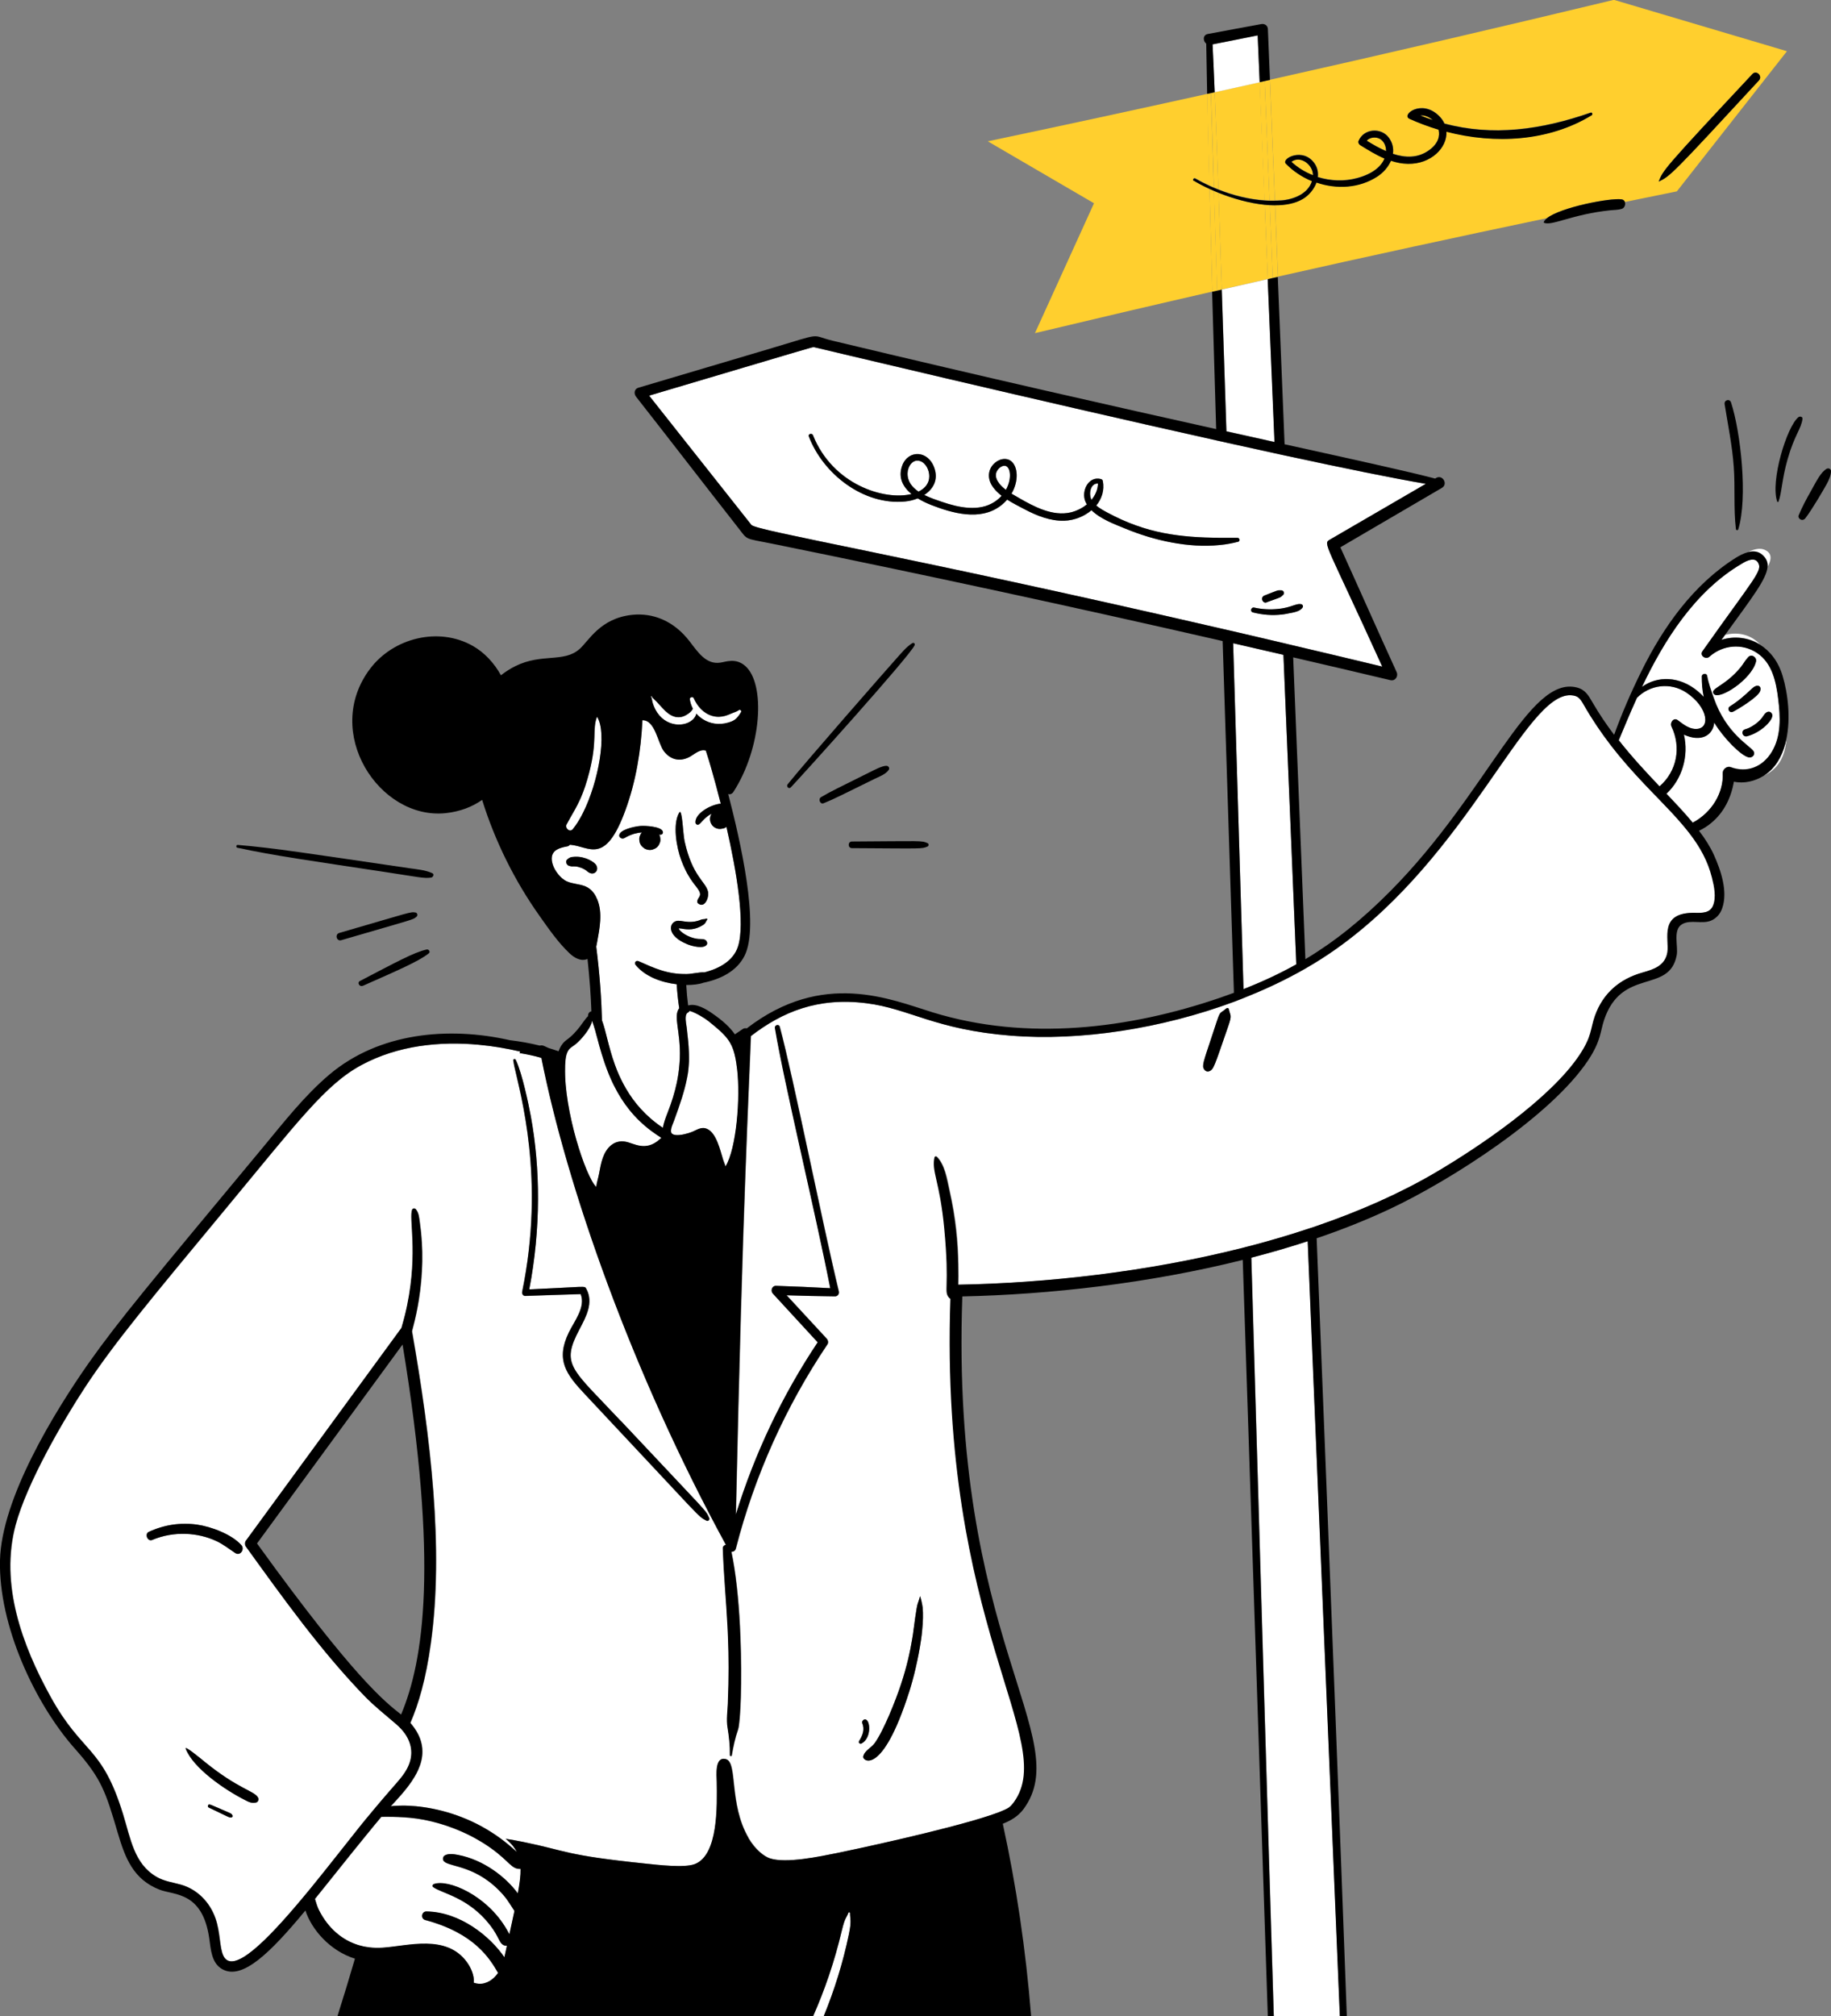 <?xml version="1.0" encoding="UTF-8"?>
<svg xmlns="http://www.w3.org/2000/svg" version="1.1" viewBox="0 0 2402.9 2645.5">
  <rect x="0" y="0" width="2402.9" height="2645.5" fill="#808080" stroke="none"/>
  <defs>
    <style>
      .cls-1 {
        fill: none;
      }

      .cls-2 {
        fill: #fff;
      }

      .cls-3 {
        fill: #ffcf2e;
      }
    </style>
  </defs>
  <!-- Generator: Adobe Illustrator 28.7.7, SVG Export Plug-In . SVG Version: 1.2.0 Build 194)  -->
  <g>
    <g id="Ebene_1">
      <g>
        <path class="cls-1" d="M528.2,1764.1c-63.7,87-127.3,174-191,261,128.9,178.2,168.4,208.1,189,224.4,29.6-70.4,49.4-197.2,1.9-485.4Z"/>
        <path class="cls-3" d="M1810.7,182.1c-5.3-2.8-13.1-2.1-17.1,2.5,7.9,4.8,16.5,9.8,25.4,13.7,0-7.3-3.3-13.5-8.3-16.2Z"/>
        <path class="cls-3" d="M1694.8,212.3c8.2,7.6,17.8,13.5,28.3,17.6,0-13.8-16.5-26.4-28.3-17.6Z"/>
        <path class="cls-3" d="M1566.8,237.1h0c-2.1-1.2-.2-4.4,1.9-3.2,5.9,3.4,12.1,6.6,18.5,9.5-1.2-45.8-2.2-86.1-2.9-120.2-95.9,21.2-191.9,42-288,62.2h0c46.5,27.1,92.9,54.2,139.4,81.3-25.8,56.8-51.6,113.6-77.5,170.4,77.5-18.5,155.1-36.7,232.8-54.5-1.4-48.8-2.6-93.9-3.7-134.8-7.5-3.5-14.5-7.1-20.5-10.7Z"/>
        <path class="cls-3" d="M1680.9,262.8c16.5-1.1,35.7-8.6,40.9-25.3-12.9-5.3-24.7-13-34.2-22.9-6.7-6.8,23.2-22.2,38,.2,3.6,5.4,4.7,11.4,3.9,17.3,16.7,5.2,34.8,5.9,51.4,1.4,21.2-5.7,32-15.8,36.1-25.7-11.2-4.8-21.9-11.3-32-17.7-1.6-1-2.9-3.3-2.1-5.3,6.7-16.5,29.9-18.3,40.1-4,4.7,6.6,6.1,13.8,5.1,20.8,16.1,5.4,32.9,6,47.9-5.1,11.5-8.5,14.1-18.3,12-26.6-13.1-3.9-25.9-8.7-38.1-14.2-11.5-5.2,15.6-26.1,38.3-4.2,3.4,3.3,5.8,6.8,7.5,10.4,63,16.9,126.6,8.4,191.8-14.3,2.1-.7,3.2,2.4,1.4,3.4-56.3,34.4-127,38.1-190.6,21.6,1,21.1-20.3,42.6-50.5,42.1-7.7-.1-15.1-1.6-22.3-4-3.6,8.3-10.2,15.7-17.7,20.6-23.9,15.6-53.7,17-80,8-3.3,8.9-10.2,16.9-17.9,21.5-9.9,5.8-22.6,8.3-36.5,8.3,1.3,31.5,2.6,62.8,3.8,93.8,117.5-26.5,235.2-52,353-76.7,17.9-14.3,83.1-26.9,98.1-24.7,2.3.3,3.7,1.7,4.2,3.5,22.7-4.7,45.4-9.3,68.1-13.9,48.2-61.3,96.3-122.6,144.5-183.9-75.7-22.5-151.4-44.9-227.1-67.4-150.1,36.1-300.6,71.1-451.4,104.9,2.2,53.5,4.3,106.2,6.5,158.2,2.6,0,5.2-.1,7.9-.3ZM2176.8,237.9c5.7-14.5,7.2-17.1,122.9-140.8,5.3-5.7,13.8,2.8,8.5,8.5-113.7,123-116.3,125.4-131.2,132.5h0c-.1,0-.4,0-.3-.2Z"/>
        <path class="cls-3" d="M1864,151.5c5.4,2.2,10.8,4.2,16.2,6-4.7-4.2-10.7-6.6-16.2-6Z"/>
        <path class="cls-3" d="M1659.8,268.7c-20.1-2-41.6-8.1-60.7-15.7,1.4,38.9,2.9,81.3,4.4,126.8,20.1-4.6,40.2-9.2,60.3-13.7-1.4-34.4-2.8-66.9-4-97.4Z"/>
        <path class="cls-3" d="M1653.1,107.9c-19.7,4.4-39.3,8.8-59,13.1,1.5,36.2,3.1,79,4.9,127.4,19.3,7.7,40,12.9,60.6,14.3-2.5-60.4-4.7-112.5-6.4-154.8Z"/>
        <path class="cls-3" d="M1593.2,250.5c-2-.9-4-1.7-5.9-2.6,1.1,40.9,2.3,86.1,3.7,134.8,2.1-.5,4.2-1,6.3-1.4-1.4-43.6-2.7-87.2-4.1-130.8Z"/>
        <path class="cls-3" d="M1593,246c-1.3-41.3-2.6-82.6-3.9-123.9-1.7.4-3.3.7-5,1.1.7,34,1.7,74.4,2.9,120.2,2,.9,3.9,1.8,5.9,2.6Z"/>
        <path class="cls-3" d="M1666.2,263.1c2.3,0,4.6,0,6.8,0-2.1-52-4.3-104.7-6.5-158.2-2.3.5-4.5,1-6.8,1.5,2.1,52.2,4.3,104.4,6.4,156.6Z"/>
        <path class="cls-3" d="M1666.4,269.2c1.3,31.8,2.6,63.6,3.9,95.5,2.3-.5,4.5-1,6.8-1.5-1.3-31-2.5-62.2-3.8-93.8-2.2,0-4.5,0-6.8-.2Z"/>
        <path class="cls-3" d="M1659.5,262.7c2.2.2,4.4.3,6.6.3-2.1-52.2-4.3-104.4-6.4-156.6-2.2.5-4.5,1-6.7,1.5,1.8,42.3,3.9,94.5,6.4,154.8Z"/>
        <path class="cls-3" d="M1663.8,366.1c2.2-.5,4.3-1,6.5-1.5-1.3-31.8-2.6-63.6-3.9-95.5-2.2-.1-4.4-.3-6.6-.5,1.3,30.5,2.6,63.1,4,97.4Z"/>
        <path class="cls-3" d="M1594.1,121c-1.6.4-3.3.7-4.9,1.1,1.3,41.3,2.6,82.6,3.9,123.9,2,.8,3.9,1.7,5.9,2.4-1.7-48.4-3.4-91.2-4.9-127.4Z"/>
        <path class="cls-3" d="M1599.1,253c-2-.8-4-1.6-6-2.5,1.4,43.6,2.7,87.2,4.1,130.8,2.1-.5,4.2-1,6.3-1.4-1.5-45.5-3-88-4.4-126.8Z"/>
        <g>
          <path class="cls-2" d="M1609.6,565.8c22.2,4.9,43.3,9.6,63.1,14-3.2-76.7-6.2-148.4-8.9-213.6-20.1,4.5-40.2,9.1-60.3,13.7,1.9,57.4,4,119.7,6.1,185.9Z"/>
          <path class="cls-2" d="M1618.3,844c4.4,143.7,9,297.3,13.6,453.7,24.5-9.6,47.3-20.1,69.3-32.5-5.8-139.6-11.5-276.6-16.9-406.1-22-5.1-44-10.2-66-15.2Z"/>
          <path class="cls-2" d="M1653.1,107.9c-1-23.7-1.8-44.3-2.6-61.4-19.8,3.9-39.5,8-59.2,11.8.9,17.8,1.8,38.9,2.8,62.8,19.7-4.4,39.4-8.7,59-13.1Z"/>
          <path class="cls-2" d="M2313.3,728.1c4.8,4.5,7,9.3,6.5,15.4,5.4-9.9,5.9-18.2-4.6-22.4-5.5-2.2-12.7-.9-21,3.1,6.7-1.7,13.5-1.2,19.1,3.9Z"/>
          <path class="cls-2" d="M2321,1013c-2,1.7-4.1,3.2-6.4,4.6,4.1-1.7,8-4,11.6-7,12.2-10.1,17.1-25,18.2-41-3.6,17.4-11,32.9-23.4,43.4Z"/>
          <path class="cls-2" d="M2263.9,833c-1.5,2.1-3,4.2-4.6,6.3,17-5.4,35.3-3.2,50.5,6.2-5.2-5.5-11.4-9.7-19-12.1-9.5-3-18.8-2.4-26.9-.4Z"/>
          <path class="cls-2" d="M2193.5,953.1c-2.3-4.8,2.9-12.1,8.2-8.2,6.4,4.8,13.7,10.7,22,11.5,21.9,1.9,18.6-28.2-10.6-47.6-21.1-14-48.1-10.2-64.9,6.9-9.2,20.4-17,39.5-23.9,55.7,17.5,22.2,36,42,53.5,60.5,23-19.9,28.7-51.5,15.6-78.7Z"/>
          <path class="cls-2" d="M2325.2,986.6c12.7-20.9,11.4-46.2,8.5-69.6-2.7-22.3-7.8-47-27.7-60.3-19.6-13.1-45.2-10.7-62.6,4.9-4.7,4.2-13.1-1.4-9.2-7.1,69-97.6,79.6-105.8,72.9-116.6-4.6-7.3-14.6-2.2-20.2,1-63.1,36.5-103.7,102.9-131.9,162.2,19.9-14.4,48.9-14.6,73.1,5.6,3,2.5,5.6,5.1,8,7.6-2-9.1-2.5-17.8-2.6-26.8h0c0-4,6.3-5,7-1,1.7,9.9,5.3,19.4,8.6,28.9,16.5,47.5,47.6,62.6,52.3,70.1,2.7,4.3-1.8,8.8-6.1,8-10.2-1.8-33.5-25.9-45-44.9-.2-.3-.4-.6-.5-.9-1.4,16.5-16.7,26.5-39.8,15.9,6.6,28.1-2.3,58.4-22.9,77.6,12.5,13.2,24.3,25.7,34.5,38,25.7-13.8,40.6-39.8,39.4-65-.2-5,5.5-9.7,10.3-7.9,21.6,8,42-.2,54-19.9ZM2249.2,910.7h0s0,0,0,0c-6.7-7.2,14.2-9.7,34.9-35,0,0,1.1-1.4.8-1,3.6-4.7,4.8-7.7,9.3-12.5,4.3-4.7,11.6.3,10.2,5.9-5.7,23.2-47.7,50.6-55.2,42.6,0,0,0,0,0,0ZM2274.3,933.9h0c-4.7,2.4-8.5-4.2-4.1-7,11.9-7.6,19.2-14.3,29.8-24.1,5.6-5.2,12.5-3.5,9.8,4.3-2.5,7.3-26.8,22.4-35.5,26.9ZM2292.6,966.1c-5.7,1.5-8.7-7.1-2.5-9.1,3.1-1,5.1-1.9,4.1-1.4,13.7-6,19.9-16.3,18.3-14,.5-.6,1-1.3,2-2.8,4.6-7.1,9.7-5.4,11.2-1.4,2.5,6.5-14,23.8-33.1,28.8Z"/>
          <path class="cls-2" d="M2218.2,1094.3c-2.6-3.4-5.2-6.7-8-10-.5-.7-1.1-1.3-1.7-2-9.4-11-19.9-22-31-33.6-3.1-3.2-6.3-6.5-9.5-9.8-13.9-14.4-28.6-30-43.3-47.9-1.9-2.3-3.8-4.7-5.7-7.1-1.7-2.2-3.5-4.4-5.2-6.6-12-15.6-23.9-33-35.2-52.8-4.6-8-7.3-11.8-16.8-12.3-59.9-2.9-133.6,209.6-308.4,333.1-12.5,8.8-25.7,17.2-39.5,25.2-2.1,1.2-4.3,2.4-6.5,3.7-1.9,1-3.8,2.1-5.7,3.1-22,11.9-45.3,22.6-69.4,32.2-1.9.8-3.9,1.5-5.8,2.3-2.2.8-4.3,1.6-6.5,2.5-95.2,35.4-202.1,51.9-292.7,44.6-100.4-8-133.1-35.4-190-42.6-63.6-8.1-110.3,11.3-151.6,43.1-2.4,67.1-10.9,220.3-19.7,627.8,24.7-80,60.9-156.2,107.4-226-19.6-21.3-39.3-42.6-58.9-64-3.3-3.6-1.2-10.2,4.2-10.1,23.8.8,47.5,1.8,71.2,3.1-20-102.1-60.1-266.9-72.6-341.3h0c-.7-4.1,5.2-5.9,6.3-1.7,17.7,65.9,56.4,260.3,77.5,347.2.8,3.2-1.5,6.5-4.9,6.5-21.2-.2-42.4-.8-63.6-1.4,17.6,19,35.1,38,52.7,57,1.7,1.9,2.5,5,.9,7.3-54.9,81.7-95.7,172.5-120.2,267.9-.8,3.2-3.4,4.4-5.9,4.3,5.9,27.5,9.4,62.7,11.2,97.4.1,2.3.2,4.5.3,6.8.1,2.3.2,4.6.3,6.8,2.4,58.6.2,112.8-3.1,122.4-3.9,11.2-6.2,22.3-8.2,33.9-.2,1.4-2.4,1-2.4-.3.2-12.6-1.1-24.1-3.1-36.5-1.7-10.2,0-21.1.4-31.4,1.4-34.7,1.1-62.4.2-87,0-2.3-.2-4.6-.3-6.8-.1-2.3-.2-4.6-.3-6.8-1.8-35.6-4.9-65.5-6.2-102.9,0,0,0,0,0,0h0s0,0,0,0c0-2.7,1.8-4.3,4-4.8-123.6-226.6-208.9-471.1-242.1-638.8-8.8-2.5-18.3-4.7-28.6-6.3l.8-2c-17.8-4.2-36-7.2-54.3-8.9-26.2-2.5-52.5-2.1-78.1,1.8-26.5,4.1-52.1,12-75.8,24.7-47.5,25.5-83.6,74.3-178.4,188.7-98.9,119.3-146.4,176.2-184.3,233.8-29.5,44.9-76.4,125.7-91.3,180.9-20.9,77.6,8.4,157.8,45.8,225.5,42.1,76.3,67.2,63.3,95.1,154,10.1,32.7,14.5,65,43.9,82.3,10.1,5.9,21,7.2,32.1,10.3,21.5,6,37.8,23,45.2,43.8,6.7,18.9,5.3,39,10.6,49.7,12.5,25.2,57.5-20.4,104.4-76.6,3.4-4.1,6.8-8.2,10.3-12.4,1-1.2,2-2.4,2.9-3.6,21.1-25.9,41.9-52.7,59.8-75.1,1.8-2.2,3.6-4.4,5.3-6.6,1.8-2.3,3.6-4.5,5.4-6.6.6-.7,1.1-1.4,1.7-2,2.3-2.8,4.5-5.5,6.7-8.1,31.6-37.8,37.2-41.6,44-53.7,9.3-16.7,7.4-32.9-2-46.6-1.6-2.3-3.4-4.5-5.4-6.7-1.7-1.8-3.5-3.6-5.5-5.3-.1-.1-.3-.2-.4-.4-14.4-12.5-29.1-23.8-42.4-37.7-57.7-59.9-106.9-128.7-155.5-196-1.3-1.8-1.3-5.2,0-7.1,67.5-92.3,134.9-184.5,202.4-276.8.7-.9,1.3-1.8,2-2.7.8-3,1.9-6.7,3.2-11.6,1-3.9,2.2-8.5,3.4-14,.3-1.6.7-3.1,1-4.7,14.3-70.5,1.7-114.1,6.5-125,.7-1.6,3.3-1.8,4.5-.6,4.3,4.9,4.6,11.8,5.5,18.1,4.8,33.5,4,68.2-1.5,101.7-2,12.1-4.5,24.1-7.6,35.7-.3,1.1-.6,2.2-.9,3.4,0,.5-.1,1-.3,1.5,24.5,139.7,41.8,285.1,24.7,409.2-6.5,47.3-16.2,80.1-26.9,104.6.4.5.8.9,1.2,1.4,10.5,12.5,14.6,24.7,14.6,36.3,0,8.4-2.2,16.5-5.7,24.2-1.3,2.9-2.8,5.8-4.5,8.6-5.1,8.6-11.5,16.8-18,24.2-4.5,5.2-9.1,10.1-13.3,14.6,2.6-.3,5.3-.5,8.1-.6,2.2-.1,4.5-.2,6.9-.2,2.4,0,4.9,0,7.5.1,26.9,1.1,61.8,8.3,96.2,26.9,8.2,4.5,16.4,9.6,24.4,15.4,4.1,3,8.2,6.2,12.2,9.5,2.2,1.9,4.5,3.8,6.7,5.8,1.1,1,2.2,2,3.4,3.1-1.5-2.9-3.2-5.6-5.2-8.1-2.8-3.4-6-6.5-9.5-9.2,7.3,1.1,14.9,2.5,22.9,4.1,58.4,11.9,54,17.5,161.1,28.5,15.2,1.6,51.2,5.8,64.6.5,30.6-12.2,29-76,28.5-108.4-.1-7.6-2.9-33.2,12-29.2,15.9,4.2,3.5,58.4,29.7,103.4,9.3,15.9,21,24.4,28.3,26.8,21.3,6.9,65.2-2.4,89.2-7.2,19.3-3.9,141.6-30,198.7-48.9,2.5-.8,4.8-1.6,7-2.4,2.5-.9,4.9-1.8,7.1-2.6,5-2,8.9-3.8,11.5-5.5,2.4-1.6,5.5-5.3,7.2-7.7,57.9-81.4-98.1-229.7-83.7-660-.5-.2-1-.5-1.5-1-8-8.9,1-11.7-6.6-91.7-5.9-61.4-16.9-74.2-12.7-92.9.3-1.2,1.9-1.5,2.7-.7,10.5,10.2,13.4,29.2,16.4,42.9,8.7,38.9,11.3,69.1,11.8,98.5.2,12,.2,20.4,0,26.5,115.5-2,248-16.6,372.8-48.2,2-.5,4.1-1,6.1-1.6,1.7-.4,3.5-.9,5.2-1.3,25-6.5,49.7-13.8,73.8-21.8,1.8-.6,3.7-1.2,5.5-1.8,2.1-.7,4.2-1.4,6.3-2.1,56.3-19.3,109.4-42.6,156.8-70.4,59.2-34.8,150.5-97.1,188.5-153.5,17.3-25.6,14.6-34.8,20.7-52,10.6-29.8,32.4-48.4,62.5-56.9,15-4.2,29.8-9.1,32.6-26.7,2.7-17-11.8-52.7,36.5-51.6,9,.2,19.1.3,23.2-9,4.9-11.3,1.6-26-1.2-37.3-5.4-21.5-15.6-39.7-28.8-57.1ZM199.7,2020.5c-6.1,2.6-10.4-7.9-4.5-10.6,19.8-9.2,41.7-12.6,63.3-9.5,18.7,2.7,45.8,12.9,58.2,26.9,4.8,5.4-1.5,14.7-8,10.4-8.3-5.5-15.7-11.5-24.8-15.7-24.1-11.2-55.8-13.5-84.2-1.5ZM303.4,2384.6c-2.9.2-.8.8-29.5-13-1.1-.5-1.4-2.1-.8-3,1.4-2.3,1.7-1.4,28.6,10.2,4.3,1.8,4.5,5.7,1.7,5.8ZM338.6,2358.6c1.3,2.4.2,5.7-2.6,6.4-5.8,1.5-9.8-.8-14.9-3.4-26-13.2-67.4-41.3-77.5-67.2h0c-1.9-4.9,19.9,13.2,24,16.5,45.3,36.9,66.2,38.8,70.9,47.7ZM673.5,1391.2h0c-.2-1.7,2.4-2.3,3.1-.8.3.7.7,1.4,1,2.1,7.7,17.2,15.8,55.2,18.9,72,12.6,68,13.4,147.8-2,227.3,74.5-3.3,72.5-5,74.7-1,10.2,18.3,0,36.8-8.8,53.4-24.6,47-11.3,50.4,54.7,120.8,115.8,123.4,110.4,115.5,115.4,126.7,1.1,2.4-1.2,5-3.6,3.6-12.1-6.4-1.9,1.8-159.2-165.6-25-26.7-38.8-45.2-21.3-81.4,7.1-14.7,22.3-33.2,15.5-50.2-24.2.8-48.5,1.5-72.7,2.4-2.9.1-4.6-2.8-4.1-5.4,30.5-147.9-2.4-259.8-10.3-296.1-.7-3.2-1.2-5.8-1.4-7.8ZM1127.4,2284.4c4.8-7.9,7.6-15,4.2-23.6h0c-.8-1.9.8-4.2,2.7-4.7,8.1-2.2,10.3,24.2-3.6,31.5-2,1.1-4.5-1.1-3.2-3.2ZM1193,2220.3c-35.3,110.6-61.3,90.2-60.2,84.5,1.5-7.8,10.5-11.4,15-17.6,11.5-15.7,27.6-55.9,34.6-77.3,7.9-24.2,12.1-43.7,14.6-58.9.4-2.3.7-4.6,1.1-6.7.3-2.3.7-4.6.9-6.7.7-5.5,1.3-10.2,1.9-14.2,3.6-24.4,3.1-16.5,6.4-28.7h0c.6-2.1,3.4,11.9,3.6,14.4.8,8.4.5,18.6-.6,29.6-.2,2.2-.5,4.4-.7,6.7-.3,2.2-.6,4.5-.9,6.7-3.5,24-9.7,49.7-15.6,68.2ZM1612.1,1345.8c-19,54.7-19.2,57.8-25.7,59.9-2.3.8-4.8-.6-6.1-2.5-3.2-4.7-1.2-9.5,9.6-42,13.2-40,8.6-28.6,19.3-38,1.1-1,3.2-.7,3.5.9,1.7,8.7,4.5,7-.6,21.7Z"/>
          <path class="cls-2" d="M944.8,2320.1c-.2-.2-.4.3-.1,0,0,0,0,0,.1,0Z"/>
          <path class="cls-2" d="M956.3,2319.2s0,.4-.1.6c.3-.1.4-.4.1-.6Z"/>
          <path class="cls-2" d="M769.4,1142.2c.1.1.3.3.6.6.1,0,0-.1-.6-.6Z"/>
          <path class="cls-2" d="M737.9,1152.6c14,12.4,34.9.8,45.9,27.7,7.1,17.5,3,38.3-.3,56.2-.3,1.7-.7,3.6-1.1,5.5,4.9,38.9,6.9,70.6,7.5,96.8,5,12.7,8.4,34.2,16.9,58,.9,2.4,1.8,4.9,2.8,7.4.8,2.1,1.7,4.2,2.7,6.4,0,.1.1.3.2.4,1.3,2.8,2.6,5.7,4.1,8.5,1.5,2.9,3,5.8,4.7,8.6,10.7,18.4,25.9,36.5,48.6,51.7,1.1-6.8,3.9-14.1,6.2-20,5.7-14.4,9.5-27.4,12-39.1.4-1.9.8-3.9,1.1-5.7.4-2.1.7-4.1,1-6.1.3-1.8.5-3.6.7-5.3.3-2.5.5-4.9.7-7.2.2-2.6.4-5.2.5-7.7,1.4-36-9-54.9-.8-65.9-1.5-10.3-2.6-20.8-3.3-31.4-19.7-2.3-41.3-9.9-53.9-25.3h0c-2.3-2.9.5-6.4,3.8-5,21.4,9.5,37.9,17.3,63.3,16.9,7.4-.1,16.7-2.6,23.1-2.2,20.2-5,38-15.4,44-33.5,10-30.3-1.8-99.7-15-157.3-1.2.9-2.7,1.7-4.2,2.1h-1.1c0,.1,0,.1,0,.1-7,1.9-13.9-2.2-15.8-9-1.1-4-.3-7.7,1.6-10.5-9.3,4.5-13.3,11.9-16.7,14h0c-2,1.2-4.4-.4-4.5-2.6-.6-11.6,19.5-23.4,33.2-24.7-4.5-18-8.8-33.5-11.9-44.2-2.4-8.2-4.9-16.8-7.7-25.4,0,0-.1,0-.2,0-7.4-2.1-14.3,4.5-20.2,7.8-12.8,7.3-25.7,4.8-34.7-7.1-7.9-10.4-11.4-41-28.1-40.5-1.9,40.1-8.6,80.2-22.3,118-26.6,73.2-47.5,47.3-72.3,45.4-.3,0-.7.1-1,.2-.6.9-1.6,1.7-3,1.9-9.1,1.6-20.2,4.5-20.4,15.6-.2,9.9,6.7,20.2,13.8,26.5ZM891.4,1066.2h0c4-6.7,4.9,27.9,7,37.5,10.4,46.8,27.7,52.7,30.8,66.3,1.6,7.1-4.3,22.6-13.3,15.1-.9-.7-1.1-2.1-.8-3.2.9-4.3,4.9-5.9,3.3-10.8-2.7-8.3-13.4-13.5-24.3-42.4-6.3-16.8-11.7-47.5-2.7-62.6ZM887.8,1208.4c6.1-1.6,15.4,4,29.6-.7,1.7-.6,3.3-1.4,5.1-1.6,1.5-.1,3,0,4.3-.8,1-.6,1.9.7,1.2,1.6-1.6,1.8-1.5,4.5-5.8,7.1-10.4,6.2-18.3,6.2-28.9,4.2-1.1-.2-2-.2-2.4-.2,0,.2.1.4.2.7.2.3.9,1.8,2.6,3.3,6.5,5.9,15.7,9.3,22.9,9.9,3.3.3,7.9-.5,10.3,2.3,1.2,1.4,1.9,3.6.7,5.3-4,5.7-18.8,2-25-.5-27.8-11-24.9-28.1-14.7-30.7ZM840.5,1083.7c6.8-.5,26.5.7,29.2,6.9h0c.8,1.9.2,3.7-1.8,4.4-.6.2-1.6.2-2.8,0,.4.8.8,1.7,1.1,2.7.4,2.9,1.1,5.6-.7,9-1.1,3.3-4.1,6.3-7.3,7.3-3.8,2-8.8,1.4-12.4-.7-.9-.7-1.9-1.4-2.8-2.2-1.7-1.7-2.9-3.8-3.6-6.1-.4-2.9-1.1-5.6.7-9,.4-1.3,1.2-2.6,2.2-3.8-6,.4-12.7,2-19.9,5.8-2.2,1.2-4.3,3-7,1.9-1.5-.7-2.9-1.9-2.8-3.7.3-7.7,20.2-11.9,27.9-12.5ZM744.5,1127.5c2.9-2.3,3.6-3.1,10.1-3.4,13.9-.6,25.5,7.2,27.7,11,3.4,5.8-.3,11.7-6.4,10.9-2.2-.3-4.8-2.2-6-3.2,0,0-.3-.2-.6-.6-.8-.6-2.4-1.6-5.5-3.1-4-1.4-6.1-1.9-7.1-2.1-.7,0-.9-.1,0,0,0,0,.1,0,.2,0-.3,0-.3-.1-2.4-.2-4.8-.2-2.8.6-7.9-.8h0c-3.4-.9-5.3-6-2.2-8.4Z"/>
          <path class="cls-2" d="M890.7,1217.7c.1-.5-.1.3,0,0h0Z"/>
          <path class="cls-2" d="M890.5,1218c-.7,0-.2.2,0,0h0Z"/>
          <path class="cls-2" d="M769.4,1142.2s0,0,0,0c0,0,0,0,0,0,0,0,0,0,0,0Z"/>
          <path class="cls-2" d="M1205.5,645c8.8-4.3,14.2-11.1,14.1-20.2,0-7.6-4.3-17.2-11.9-19.8-10-3.3-16.4,7.2-16.6,15.8-.3,10.8,5.9,18.4,14.4,24.2Z"/>
          <path class="cls-2" d="M1440.9,634.4c-10.1-.4-12.5,13.9-8.5,21.4,5.1-6,8.3-13.3,8.5-21.4Z"/>
          <path class="cls-2" d="M1317.9,611.1c-4.7.2-9.2,5-10.5,9.2-1.6,5.1.9,10.3,4.1,14.2,2.4,3.1,5.4,5.8,8.6,8.1,8.7-15.4,5.8-32-2.2-31.6Z"/>
          <path class="cls-2" d="M1604.3,825.1c2.3.5,4.6,1.1,6.9,1.6,2.2.5,4.4,1,6.6,1.5,21.4,4.9,43.3,10.1,65.8,15.4,2.1.5,4.1,1,6.2,1.5,2.3.5,4.6,1.1,6.8,1.6,37.5,8.8,76.6,18.1,117.3,27.9-74.2-163.5-78.1-161.2-68.7-166.6,42-24.4,83.9-48.8,125.9-73.2-42.8-7.2-108.6-20.7-184.6-37.1-2.3-.5-4.6-1-6.9-1.5-2.1-.5-4.3-.9-6.4-1.4-20.5-4.5-41.6-9.1-63.2-13.9-2.2-.5-4.4-1-6.6-1.5-2.3-.5-4.5-1-6.8-1.5-241.3-53.7-528.1-122.4-528.5-122.4-2.9-.1-.3-.4-216.3,63.6,28.4,35.8,133.6,169,134.2,169.6,7.2,8.1,195.9,38.8,618.2,136.4ZM1659.7,781.1c18-7,16.5-6.8,21.1-6.7.3,0,.5,0,.8,0,2.9,0,4.7,3.8,2.4,5.9-1.4,1.3-2.1,2-2.9,2.6-1.8,1.3-4.7,2.1-18.9,7.2h0c-5.1,1.9-9.1-6.6-2.5-9.1ZM1645.9,797.2c10.4,2.3,21.1,2.8,31.7,1.7,1.5-.2,2.9-.3,4.2-.5,2.3-.3,4.3-.7,6.1-1.2,2.6-.6,4.8-1.2,6.7-1.9,5.8-1.9,9.2-3.4,13.3-2.5,1.7.4,2.6,2.6,1.7,4.1-3.1,4.8-9.4,5.9-14.6,7.2-.1,0-.3,0-.4,0-2.1.5-4.2.9-6.4,1.3-2,.4-4.1.6-6.1.9-12.4,1.4-25.2.5-37.9-2.8h0c-4.1-1.1-2.4-7.2,1.7-6.3ZM1067.1,571.2c25.9,64.6,93.4,85.8,129.3,77-11.1-9.1-18.1-21.5-12.2-37.4,7.7-20.9,34.4-20.6,42.4,4,5.1,15.5-2.1,27.3-13.5,34.6,7.9,3.9,16.4,6.8,23.3,9.1,21.5,7.3,48.6,13.3,69-.1,3.6-2.4,6.6-5.1,9.2-7.9-3.9-3.1-7.5-6.4-10.4-10.2-18.8-24.2,9.5-46.5,23.2-35,8.6,7.2,9.9,25.8.2,42.4,3.2,1.9,6.4,3.7,9.5,5.5,19.9,11.5,44.4,24.7,68.2,19.1,7.5-1.8,15-5.4,21.2-10.5-.6-1-1.1-2-1.6-3-6.4-13.5,3.2-34.8,20.2-30.2,1,.3,2.1,1.2,2.3,2.3,2.4,12.5-1.4,23.6-8.6,32.4,4.4,3.7,9.7,6.6,14.5,9.2,51.8,27.9,95.4,32.5,147.4,33.2,2.3,0,4.6,0,6.9,0,2.2,0,4.4,0,6.6,0,3.3,0,6.6,0,10,0,3,0,3.6,4.5.7,5.2-3.4.9-6.9,1.6-10.4,2.3-2.2.4-4.4.8-6.6,1.1-2.3.3-4.5.6-6.8.8-41.5,4.2-86.2-6-123.6-21.4-13.9-5.7-32.9-12.6-44.7-24.3-9.7,8.3-22.8,13.4-35.6,13.8-18.5.6-36.4-6.6-52.4-15.1-7.2-3.8-15.2-7.9-22.7-12.6-2.7,3.1-5.8,6-9.4,8.7-26.4,19.4-62.5,9.2-90.2-1.6-5.8-2.3-12-5.1-17.7-8.7-5.4,2.2-11.2,3.6-16.8,4.1-54.5,5.2-107.4-36.2-126.1-85.3h0c-1.3-3.5,4.2-4.9,5.5-1.5Z"/>
          <path class="cls-2" d="M682.9,2452.3c-11.6.5-14.2-9.8-38.3-27-1.4-1-3-2.1-4.6-3.2-2.9-2-5.9-3.8-8.8-5.6-5.2-3.1-10.4-6-15.8-8.7-25.9-12.8-53.7-20.4-77.6-22.6-2.8-.3-5.4-.5-7.8-.6-2.6-.2-5-.3-7.3-.4-2.4-.1-4.6-.2-6.7-.2-6.9-.2-11.8,0-15.5,0-3.5,4.2-7,8.3-10.4,12.5-1.6,1.9-3.2,3.8-4.7,5.8-1.7,2-3.3,4.1-5,6.1-24.2,29.6-46.5,58.1-67,83.3,1.5,5.3,3.1,10.6,5.6,15.4,11.7,22.7,29.6,38.7,52,45.4,2.2.7,4.5,1.2,6.8,1.7,2.3.5,4.6.9,7,1.1,5.6.7,11.5.8,17.6.4,32.9-2.2,83.6-18.1,110.5,19.1,5.1,7.1,9.9,17.6,8.9,26.9,2,.7,4.1,1.2,6.5,1.4,10.1.8,19.7-5.8,25.4-14.3-10.7-18.5-30.6-52.1-95.6-69.4-6.2-1.7-4.9-11.3,1.5-11.2,44.1.5,83.6,32.6,102.4,60.1.8-3.2,1.5-6.4,2.1-9.6.4-1.9.8-3.8,1.2-5.6-1.4.2-2.8,0-4.2-.7-6.3-3-5.8-10.7-17.9-26.3-28.7-37-64.4-41.8-74.9-50.1h0c-1.4-1.1-.4-3.2,1-3.7,18.7-6.9,69.8,14.5,95.9,59.7,1.1,1.9,2.3,3.9,3.4,6,2.5-11.4,4.7-21.5,6.6-30.5-4.6-7-8.7-14.2-14.3-20.6-34.5-39.5-70-36.6-78.1-44.4h0c-2.3-2.3-1.7-6.1,1-7.8,4.6-2.8,12.4-1.7,17.4-.7,33.7,6.4,62.9,29.2,78.6,50.7,2.5-13.3,3.8-23.5,3.6-32.2-.1,0-.2,0-.3,0Z"/>
          <path class="cls-2" d="M791.2,1519.3c4.7-13.1,14.6-23.8,29.7-21.1,11.6,2.1,26.3,13.6,45.2-3.3.6-.6,1.3-1.2,1.9-1.8-2.1-1.3-4.1-2.6-6-3.9-2.6-1.8-5.1-3.6-7.6-5.4-22-16.6-37.1-36.5-48.4-58.9-1.5-3-3-6.1-4.4-9.3-.8-1.8-1.6-3.7-2.4-5.6-.5-1.3-1-2.5-1.5-3.8-.4-1-.8-2.1-1.2-3.1-.9-2.5-1.9-5-2.7-7.5-1.4-3.9-2.7-7.9-3.9-12-2.2-7.2-4.3-14.5-6.2-22,0-.2-.1-.5-.2-.7-3.5-13.7-5.6-19.2-6.5-21.3,0,0,0,0,0,0-.2,1.2-.4,2.4-.7,3.1-3,8.8-13.1,21-20.4,27.2-5.3,4.5-9.7,5.2-12.2,13.4,0,.3-.2.6-.3,1-.5,1.8-.9,4-1.2,6.6,0,.1,0,.3,0,.4-.2,2.1-.4,4.4-.5,7,0,.2,0,.4,0,.6,0,.6,0,1.2,0,1.9-1.7,56.1,26.8,143.7,40.9,157,0,0,0,0,0,0,0-.2,0-.4,0-.6.7-5.6,2.7-11.4,3.7-17,1.2-7,2.5-14,4.9-20.7Z"/>
          <path class="cls-2" d="M783.4,1558.2s0,0,0,0c0,0,0,0,0,0,0,0,0,0,0,0Z"/>
          <path class="cls-2" d="M967.3,1402.6c-1.2-10.3-2.7-18.1-4.8-24.5-.3-.9-.6-1.8-1-2.7-.4-1-.8-2-1.2-2.9-.6-1.2-1.1-2.4-1.8-3.5-.3-.5-.6-1.1-.9-1.6-.9-1.5-1.9-3-3-4.4-5.5-7.3-13.3-13.8-24.8-23.1-4.4-3.6-16.3-11.1-24.8-13.5-.2.3-.4.6-.6.9-.4.5-1,1-1.7,1.4-3.3,1.9-2.9,8.6-2.2,14,.3,2.5.8,4.6.9,6,1.4,12.3,2.5,22.5,2.8,31.9,0,1.5,0,3,.1,4.5,0,2.6,0,5.1,0,7.7,0,2.4-.2,4.9-.5,7.3-.1,1.1-.2,2.2-.3,3.3-.3,2.2-.6,4.4-.9,6.6-.3,2.1-.7,4.2-1.2,6.3-2.9,14.4-8.3,31.3-17,55-.5,1.4-1.6,3.7-2.4,6.1-.9,2.5-1.5,5.1-1.3,7.2,0,1.1.4,2,1.1,2.7,1.1,1.2,2.9,1.8,5,2,6.6.8,16.5-2.2,20.7-3.8,7.3-2.7,13-7.9,21.1-4,11.7,5.7,16.4,26.7,20.6,40.4.9,2.9,2.2,5.7,3.1,8.6,14.3-23.4,19.7-89.7,15.2-127.9Z"/>
          <path class="cls-2" d="M950.1,1532.5c0,0,.2,0,.4-.3-.3,0-.5,0-.4.3Z"/>
          <path class="cls-2" d="M953.5,1533s0,0-.1,0c0,0,0,.1.1,0Z"/>
          <path class="cls-2" d="M751.8,1087.9c1.2-1.5,2.4-3.1,3.6-4.8,1.7-2.4,3.4-5,5-7.8,1.6-2.8,3.2-5.7,4.8-8.8,20.4-40.8,31.9-104.8,18.5-125.9,0,0-.2,0-.2,0-6.3,16.5.6,31-10,72.3-3.7,14.3-7.3,24.8-11,33.3-1.6,3.8-3.3,7.2-4.9,10.3-1.7,3.2-3.4,6.2-5,9.2-3,5.2-5.9,10.1-8.9,15.9-2.6,4.9,4.2,11.1,8.2,6.3Z"/>
          <path class="cls-2" d="M903.1,936.6c-.8.5-1.6,1-2.4,1.5-11.4,6.8-22,1.3-30.9-8.6-13.5-15.1-12.7-12.4-14.6-15.8-.3-.6-1.2,0-.9.5h0c1.1,2.1,1.2,4.1,1.7,6.4.4,1.9,1.1,3.8,1.8,5.6,10.7,27.2,38.4,29.2,50.6,18.7,1.7-1.4,3-3.1,4.1-5,.6-1.1,1-2.2,1.3-3.4,2.5,2.9,5.5,5.4,8.8,7.5,9,5.6,20.6,7.9,32.7,4.3,8.2-2.4,11.5-4.7,17.1-13.8,1-1.6-1-3.8-2.7-2.7-2.6,1.8-5.2,2.8-8.2,3.8-4.5,1.6-13.8,7.4-26.6,3.9-11.7-3.2-19.9-12.6-24.6-23.4-1.1-2.4-5.3-1.2-5.1,1.4h0c.1,1,.3,2,.5,2.9.7,3.3,1.8,6.5,3.5,9.5-.4,1-1,1.9-1.6,2.7-1.3,1.6-2.9,2.9-4.6,4.1Z"/>
        </g>
        <g>
          <path d="M1583,57.4c.3,18.1.7,40.2,1.2,65.8,1.7-.4,3.3-.7,5-1.1,1.6-.4,3.3-.7,4.9-1.1-1-23.9-1.9-44.9-2.8-62.8,19.8-3.8,39.5-7.9,59.2-11.8.7,17.2,1.6,37.8,2.6,61.4,2.2-.5,4.5-1,6.7-1.5,2.3-.5,4.5-1,6.8-1.5-.9-22.1-1.8-44.3-2.7-66.6-.2-4.7-4.2-7.4-8.6-6.6-23.4,4.4-46.8,8.5-70.2,13-6.9,1.3-6.5,9.4-2,12.8Z"/>
          <path d="M2304.5,868.1c1.4-5.7-5.9-10.6-10.2-5.9-4.5,4.9-5.7,7.9-9.3,12.5.3-.4-.9,1.1-.8,1-20.7,25.3-41.6,27.8-34.9,35,7.5,8,49.6-19.5,55.2-42.6Z"/>
          <polygon points="2249.2 910.7 2249.2 910.7 2249.2 910.7 2249.2 910.7"/>
          <path d="M2309.8,907c2.7-7.8-4.2-9.5-9.8-4.3-10.5,9.8-17.9,16.6-29.8,24.1-4.4,2.8-.5,9.5,4.1,7h0c8.7-4.5,32.9-19.6,35.5-26.9Z"/>
          <path d="M2314.5,938.7c-1,1.5-1.5,2.2-2,2.8,1.7-2.3-4.6,8-18.3,14,1-.4-1,.5-4.1,1.4-6.2,1.9-3.2,10.5,2.5,9.1,19-4.9,35.5-22.2,33.1-28.8-1.5-4-6.6-5.7-11.2,1.4Z"/>
          <path d="M769.4,1142.2s0,0,0,0c.3.3.5.5.6.6-.3-.2-.5-.4-.6-.6Z"/>
          <path d="M754.7,1124.1c-6.5.3-7.3,1.2-10.1,3.4-3.1,2.4-1.1,7.5,2.2,8.5h0c5.1,1.4,3.1.5,7.9.8,2,.1,2,.2,2.4.2,0,0-.1,0-.2,0,1,.1,3.1.6,7.1,2.1,3.1,1.5,4.7,2.5,5.5,3.1,0,0,0,0,0,0,0,0,0,0,0,0,.6.4.7.6.6.6,1.2,1.1,3.8,2.9,6,3.2,6,.8,9.7-5.1,6.4-10.9-2.2-3.8-13.8-11.5-27.7-11Z"/>
          <path d="M756.8,1137c-.9-.1-.7,0,0,0h0Z"/>
          <path d="M898.4,1103.7c-2.1-9.5-3.1-44.1-7-37.5h0c-9,15.1-3.6,45.8,2.7,62.6,10.9,28.9,21.6,34.1,24.3,42.4,1.6,4.8-2.4,6.5-3.3,10.8-.2,1.1,0,2.4.8,3.2,9,7.5,14.9-8.1,13.3-15.1-3.1-13.7-20.4-19.6-30.8-66.3Z"/>
          <path d="M893.2,1218.2c10.7,2,18.6,2,28.9-4.2,4.4-2.6,4.2-5.4,5.8-7.1.7-.8-.2-2.1-1.2-1.6-1.3.7-2.8.7-4.3.8-1.8.2-3.4,1-5.1,1.6-14.2,4.7-23.5-.9-29.6.7-10.2,2.6-13,19.7,14.7,30.7,6.2,2.5,21,6.2,25,.5,1.2-1.7.5-3.9-.7-5.3-2.3-2.8-7-2-10.3-2.3-7.1-.7-16.4-4.1-22.9-9.9-1.7-1.5-2.5-3-2.6-3.3,0-.2-.1-.4-.2-.7.4,0,1.3,0,2.4.2ZM890.7,1217.7c-.1.3.1-.5,0,0h0ZM890.5,1218c-.2.2-.7,0,0,0h0Z"/>
          <path d="M869.7,1090.6c-2.7-6.2-22.5-7.4-29.2-6.9-7.7.6-27.5,4.8-27.9,12.5,0,1.9,1.3,3.1,2.8,3.7,2.6,1.1,4.7-.7,7-1.9,7.2-3.8,14-5.4,19.9-5.8-1,1.1-1.8,2.4-2.2,3.8-1.8,3.5-1.1,6.1-.7,9,.7,2.4,1.8,4.4,3.6,6.1.9.7,1.9,1.4,2.8,2.2,3.6,2.1,8.6,2.7,12.4.7,3.3-1.1,6.3-4.1,7.3-7.3,1.8-3.5,1.1-6.1.7-9-.3-.9-.6-1.8-1.1-2.7,1.2.2,2.2.3,2.8,0,2-.7,2.6-2.5,1.8-4.4h0Z"/>
          <path d="M815.2,1864.9c-66.1-70.4-79.4-73.8-54.7-120.8,8.7-16.6,18.9-35.1,8.8-53.4-2.2-3.9-.2-2.2-74.7,1,15.3-79.5,14.6-159.3,2-227.3-3.1-16.9-11.2-54.8-18.9-72-.3-.7-.7-1.4-1-2.1-.7-1.4-3.3-.8-3.1.8h0c.3,2,.8,4.6,1.4,7.7,7.9,36.4,40.8,148.2,10.3,296.1-.5,2.6,1.2,5.5,4.1,5.4,24.2-.9,48.5-1.6,72.7-2.4,6.8,17-8.4,35.6-15.5,50.2-17.6,36.2-3.8,54.8,21.3,81.4,157.3,167.4,147.1,159.2,159.2,165.6,2.5,1.3,4.7-1.3,3.6-3.6-5.1-11.2.3-3.3-115.4-126.7Z"/>
          <polygon points="948.8 2031.3 948.8 2031.3 948.8 2031.3 948.8 2031.3"/>
          <path d="M308.8,2037.7c6.5,4.3,12.8-5,8-10.4-12.5-14.1-39.5-24.3-58.2-26.9-21.6-3.1-43.5.3-63.3,9.5-5.9,2.7-1.6,13.2,4.5,10.6,28.5-12,60.2-9.8,84.2,1.5,9.1,4.2,16.5,10.3,24.8,15.7Z"/>
          <path d="M1609.2,1323.2c-10.7,9.5-6.1-2-19.3,38-10.8,32.5-12.8,37.3-9.6,42,1.3,1.9,3.7,3.2,6.1,2.5,6.5-2.2,6.7-5.2,25.7-59.9,5.1-14.7,2.3-13,.6-21.7-.3-1.7-2.4-1.9-3.5-.9Z"/>
          <path d="M1207.3,2094.7h0c-3.2,12.1-2.8,4.2-6.4,28.7-.6,4-1.2,8.7-1.9,14.2-.3,2.1-.6,4.3-.9,6.7-.3,2.1-.7,4.4-1.1,6.7-2.5,15.3-6.6,34.8-14.6,58.9-7,21.4-23.1,61.6-34.6,77.3-4.5,6.2-13.5,9.8-15,17.6-1.1,5.7,24.9,26.1,60.2-84.5,5.9-18.4,12.1-44.2,15.6-68.2.3-2.3.6-4.5.9-6.7.3-2.3.5-4.5.7-6.7,1.1-11,1.4-21.2.6-29.6-.2-2.4-3.1-16.5-3.6-14.4Z"/>
          <path d="M1134.3,2256.1c-1.8.5-3.4,2.8-2.7,4.7h0c3.4,8.6.7,15.7-4.2,23.6-1.3,2.1,1.2,4.3,3.2,3.2,14-7.4,11.7-33.7,3.6-31.5Z"/>
          <path d="M243.7,2294.4h0c10.1,25.9,51.5,54,77.5,67.2,5.1,2.6,9.1,4.8,14.9,3.4,2.8-.7,3.8-4,2.6-6.4-4.7-9-25.7-10.8-70.9-47.7-4-3.3-25.9-21.4-24-16.5Z"/>
          <path d="M301.7,2378.8c-26.9-11.6-27.3-12.5-28.6-10.2-.6,1-.3,2.5.8,3,28.7,13.8,26.6,13.1,29.5,13,2.8-.1,2.6-4-1.7-5.8Z"/>
          <path d="M1566.8,237.2h0c6,3.6,12.9,7.3,20.5,10.7,1.9.9,3.9,1.8,5.9,2.6,2,.8,3.9,1.7,6,2.5,19,7.6,40.6,13.7,60.7,15.7,2.2.2,4.5.4,6.6.5,2.3.1,4.6.2,6.8.2,13.9,0,26.5-2.4,36.5-8.3,7.8-4.6,14.6-12.6,17.9-21.5,26.3,9,56.1,7.6,80-8,7.5-4.9,14.1-12.3,17.7-20.6,7.2,2.4,14.6,3.9,22.3,4,30.2.5,51.6-21,50.5-42.1,63.6,16.5,134.3,12.8,190.6-21.6,1.8-1.1.6-4.2-1.4-3.4-65.2,22.7-128.7,31.2-191.8,14.3-1.7-3.7-4.1-7.2-7.5-10.4-22.6-21.9-49.8-1-38.3,4.2,12.2,5.5,25,10.3,38.1,14.2,2.1,8.3-.5,18.1-12,26.6-15,11.1-31.8,10.4-47.9,5.1,1-7-.4-14.2-5.1-20.8-10.2-14.3-33.3-12.5-40.1,4-.8,1.9.5,4.2,2.1,5.3,10.2,6.3,20.8,12.9,32,17.7-4.1,9.9-14.9,20.1-36.1,25.7-16.7,4.5-34.8,3.8-51.4-1.4.7-5.9-.4-11.9-3.9-17.3-14.9-22.5-44.7-7.1-38-.2,9.6,9.8,21.4,17.6,34.2,22.9-5.2,16.7-24.4,24.2-40.9,25.3-2.6.2-5.2.3-7.9.3-2.3,0-4.6,0-6.8,0-2.2,0-4.4-.2-6.6-.3-20.6-1.4-41.2-6.6-60.6-14.3-2-.8-4-1.6-5.9-2.4-2-.8-4-1.7-5.9-2.6-6.4-2.9-12.5-6.1-18.5-9.5-2.1-1.2-4,2-1.9,3.2ZM1864,151.5c5.6-.6,11.5,1.9,16.2,6-5.4-1.8-10.8-3.8-16.2-6ZM1793.6,184.6c4-4.5,11.9-5.3,17.1-2.5,5,2.7,8.4,8.8,8.3,16.2-8.9-3.9-17.6-8.9-25.4-13.7ZM1694.8,212.3c11.7-8.8,28.3,3.7,28.3,17.6-10.4-4.1-20.1-10-28.3-17.6Z"/>
          <path d="M1624.7,710.9c2.9-.7,2.3-5.2-.7-5.2-3.4,0-6.7,0-10,0-2.2,0-4.4,0-6.6,0-2.3,0-4.6,0-6.9,0-52-.7-95.6-5.3-147.4-33.2-4.8-2.6-10.1-5.5-14.5-9.2,7.2-8.8,11-20,8.6-32.4-.2-1.1-1.3-2-2.3-2.3-17-4.6-26.6,16.7-20.2,30.2.5,1,1,2,1.6,3-6.2,5.1-13.7,8.7-21.2,10.5-23.8,5.5-48.3-7.6-68.2-19.1-3.1-1.8-6.3-3.6-9.5-5.5,9.7-16.6,8.4-35.2-.2-42.4-13.7-11.5-42,10.8-23.2,35,2.9,3.8,6.5,7.1,10.4,10.2-2.5,2.9-5.6,5.6-9.2,7.9-20.4,13.5-47.5,7.5-69,.1-6.8-2.3-15.4-5.1-23.3-9.1,11.3-7.4,18.5-19.2,13.5-34.6-8-24.6-34.7-24.8-42.4-4-5.9,15.9,1.1,28.3,12.2,37.4-35.9,8.8-103.4-12.4-129.3-77-1.3-3.4-6.9-2-5.5,1.5h0c18.7,49.1,71.7,90.5,126.1,85.3,5.6-.5,11.4-1.9,16.8-4.1,5.8,3.6,12,6.4,17.7,8.7,27.7,10.8,63.8,21,90.2,1.6,3.6-2.6,6.7-5.6,9.4-8.7,7.4,4.8,15.5,8.8,22.7,12.6,16.1,8.5,33.9,15.7,52.4,15.1,12.8-.4,25.9-5.5,35.6-13.8,11.8,11.7,30.8,18.6,44.7,24.3,37.4,15.4,82.1,25.6,123.6,21.4,2.3-.2,4.6-.5,6.8-.8,2.2-.3,4.4-.7,6.6-1.1,3.5-.6,7-1.4,10.4-2.3ZM1191,620.8c.2-8.6,6.7-19.2,16.6-15.8,7.7,2.6,11.9,12.2,11.9,19.8,0,9.1-5.3,15.9-14.1,20.2-8.5-5.7-14.7-13.4-14.4-24.2ZM1311.5,634.5c-3.1-4-5.7-9.1-4.1-14.2,1.3-4.2,5.8-9,10.5-9.2,8-.4,10.9,16.2,2.2,31.6-3.2-2.4-6.2-5-8.6-8.1ZM1440.9,634.4c-.2,8.1-3.5,15.4-8.5,21.4-3.9-7.5-1.6-21.8,8.5-21.4Z"/>
          <path d="M1197.5,843.7c-8.2,5-14.4,13-20.9,20.1-9,9.9-121,137.8-142.9,165.2-2.2,2.8,1.4,6.8,4.1,4.1,11-11.4,156.1-172,162.5-186.5.8-1.8-.9-4-2.8-2.8Z"/>
          <path d="M1166.4,1009.9c1.5-2.2-.5-4.9-2.9-5.1-5.5-.3-16.2,5.5-22.1,8.4-42.1,21-50.5,24.8-63.9,32.7-4.1,2.4-1.3,9.9,3.4,8,15-6.1,25.1-11.5,65.9-31.5,6.6-3.3,15.4-6.2,19.7-12.5Z"/>
          <path d="M1118,1112.8c93.7.5,91.5,1.2,99.4-2.2,1.6-.7,1.6-3.6,0-4.3-8.4-3.7-7.1-2.7-99.4-2.2-5.6,0-5.6,8.7,0,8.7Z"/>
          <path d="M311.6,1112.3h0c48.5,10.5,98.6,17.4,190.9,31.4,49.6,7.5,53.3,9,63.1,7.8,2.7-.3,4.8-4.5,1.6-5.9-9.3-4.2-19.6-4.9-29.7-6.4-133.5-19.5-176.6-26.5-225.5-30.6-2.1-.2-2.6,3.2-.5,3.7Z"/>
          <path d="M545.4,1197.3c-7.4-1.1-4-1.1-100.2,26.8-6.1,1.8-3.5,11.3,2.6,9.5,99.4-29,93.8-26.5,99-31,1.7-1.5.9-4.9-1.4-5.3Z"/>
          <path d="M476.1,1293.5h0c45.5-20.2,73.1-31.9,86.7-42.7,2.5-2-.3-5.6-2.9-5-16.9,3.8-40.4,16.8-87.5,41.3-4.2,2.2-.5,8.2,3.7,6.3Z"/>
          <path d="M1644.2,803.5h0c12.8,3.3,25.6,4.2,37.9,2.8,2.1-.2,4.1-.5,6.1-.9,2.1-.4,4.3-.8,6.4-1.3.1,0,.2,0,.4,0,5.2-1.2,11.5-2.4,14.6-7.2.9-1.5,0-3.7-1.7-4.1-4.1-.9-7.5.7-13.3,2.5-1.9.6-4.1,1.3-6.7,1.9-1.8.4-3.9.8-6.1,1.2-1.3.2-2.7.4-4.2.5-10.6,1.2-21.3.6-31.7-1.7-4.1-.9-5.8,5.2-1.7,6.3Z"/>
          <path d="M1662.2,790.3h0c14.2-5.2,17.1-5.9,18.9-7.2.8-.6,1.5-1.3,2.9-2.6,2.3-2.1.4-5.8-2.4-5.9-.3,0-.6,0-.8,0-4.6-.2-3-.3-21.1,6.7-6.5,2.5-2.6,11,2.5,9.2Z"/>
          <path d="M2177.1,238.1h0c14.8-7,17.5-9.4,131.2-132.5,5.3-5.7-3.2-14.2-8.5-8.5-115.8,123.7-117.3,126.3-122.9,140.8,0,.2.1.3.3.2Z"/>
          <path d="M2025.9,291.8c0,.2,0,.4.2.4,9.8,4.9,37.4-11.2,87.3-16.3,4.9-.5,10.1-.4,14.8-1.8,3.7-1.1,5.4-5.7,4.2-9-.6-1.7-2-3.1-4.2-3.5-15-2.2-80.2,10.4-98.1,24.7-2.2,1.8-3.7,3.6-4.3,5.4Z"/>
          <path d="M2263.3,530.3h0c4.4,27.5,10,54.4,12,82.3,2,27.2-.4,54.4,2.8,81.5.2,1.7,2.5,2.2,3.1.4,12.8-41.3,3.1-128.1-9.5-166.5-1.8-5.4-9.3-3.1-8.4,2.3Z"/>
          <path d="M2334,658.1c4.4-11.5,4.3-29,12-55.8,9.2-32.1,17.7-39.2,19.5-52.7.4-3.1-3.6-3.7-5.4-2.2-15.2,12.2-37.1,84.2-27.8,110.7.3.9,1.4.8,1.7,0Z"/>
          <path d="M2397.2,615c-8.2,5.2-12.9,15.5-20.5,29-5.9,10.4-11.7,21.1-16.2,32.1-1.7,4.1,4.7,9.1,8.9,3.7,9.1-11.9,24.7-38.8,28-44.9,2.8-5.2,5.3-10.7,5.6-16.6.1-2.8-3.3-4.7-5.7-3.2Z"/>
        </g>
      </g>
      <g>
        <path class="cls-1" d="M783.7,1180.3c7.1,17.5,3,38.3-.3,56.2-.3,1.7-.7,3.6-1.1,5.5,4.9,38.9,6.9,70.6,7.5,96.8,5,12.7,8.4,34.2,16.9,58,.9,2.4,1.8,4.9,2.8,7.4.8,2.1,1.7,4.2,2.7,6.4,0,.1.1.3.2.4,1.3,2.8,2.6,5.7,4.1,8.5,1.5,2.9,3,5.8,4.7,8.6,10.7,18.4,25.9,36.5,48.6,51.7,1.1-6.8,3.9-14.1,6.2-20,5.7-14.4,9.5-27.4,12-39.1.4-1.9.8-3.9,1.1-5.7.4-2.1.7-4.1,1-6.1.3-1.8.5-3.6.7-5.3.3-2.5.5-4.9.7-7.2.2-2.6.4-5.2.5-7.7,1.4-36-9-54.9-.8-65.9-1.5-10.3-2.6-20.8-3.3-31.4-19.7-2.3-41.3-9.9-53.9-25.3h0c-2.3-2.9.5-6.4,3.8-5,21.4,9.5,37.9,17.3,63.3,16.9,7.4-.1,16.7-2.6,23.1-2.2,20.2-5,38-15.4,44-33.5,10-30.3-1.8-99.7-15-157.3-1.2.9-2.7,1.7-4.2,2.1h-1.1c0,.1,0,.1,0,.1-7,1.9-13.9-2.2-15.8-9-1.1-4-.3-7.7,1.6-10.5-9.3,4.5-13.3,11.9-16.7,14h0c-2,1.2-4.4-.4-4.5-2.6-.6-11.6,19.5-23.4,33.2-24.7-4.5-18-8.8-33.5-11.9-44.2-2.4-8.2-4.9-16.8-7.7-25.4,0,0-.1,0-.2,0-7.4-2.1-14.3,4.5-20.2,7.8-12.8,7.3-25.7,4.8-34.7-7.1-7.9-10.4-11.4-41-28.1-40.5-1.9,40.1-8.6,80.2-22.3,118-26.6,73.2-47.5,47.3-72.3,45.4-.3,0-.7.1-1,.2-.6.9-1.6,1.7-3,1.9-9.1,1.6-20.2,4.5-20.4,15.6-.2,9.9,6.7,20.2,13.8,26.5,14,12.4,34.9.8,45.9,27.7Z"/>
        <path class="cls-1" d="M900.5,1342.6c.3,2.5.8,4.6.9,6,1.4,12.3,2.5,22.5,2.8,31.9,0,1.5,0,3,.1,4.5,0,2.6,0,5.1,0,7.7,0,2.4-.2,4.9-.5,7.3-.1,1.1-.2,2.2-.3,3.3-.3,2.2-.6,4.4-.9,6.6-.3,2.1-.7,4.2-1.2,6.3-2.9,14.4-8.3,31.3-17,55-.5,1.4-1.6,3.7-2.4,6.1-.9,2.5-1.5,5.1-1.3,7.2,0,1.1.4,2,1.1,2.7,1.1,1.2,2.9,1.8,5,2,6.6.8,16.5-2.2,20.7-3.8,7.3-2.7,13-7.9,21.1-4,11.7,5.7,16.4,26.7,20.6,40.4.9,2.9,2.2,5.7,3.1,8.6,14.3-23.4,19.7-89.7,15.2-127.9-1.2-10.3-2.7-18.1-4.8-24.5-.3-.9-.6-1.8-1-2.7-.4-1-.8-2-1.2-2.9-.6-1.2-1.1-2.4-1.8-3.5-.3-.5-.6-1.1-.9-1.6-.9-1.5-1.9-3-3-4.4-5.5-7.3-13.3-13.8-24.8-23.1-4.4-3.6-16.3-11.1-24.8-13.5-.2.3-.4.6-.6.9-.4.5-1,1-1.7,1.4-3.3,1.9-2.9,8.6-2.2,14Z"/>
        <path class="cls-1" d="M950.1,1532.5c0,0,.2,0,.4-.3-.3,0-.5,0-.4.3Z"/>
        <path class="cls-1" d="M751.8,1087.9c1.2-1.5,2.4-3.1,3.6-4.8,1.7-2.4,3.4-5,5-7.8,1.6-2.8,3.2-5.7,4.8-8.8,20.4-40.8,31.9-104.8,18.5-125.9,0,0-.2,0-.2,0-6.3,16.5.6,31-10,72.3-3.7,14.3-7.3,24.8-11,33.3-1.6,3.8-3.3,7.2-4.9,10.3-1.7,3.2-3.4,6.2-5,9.2-3,5.2-5.9,10.1-8.9,15.9-2.6,4.9,4.2,11.1,8.2,6.3Z"/>
        <path class="cls-1" d="M854.4,914.1c1.1,2.1,1.2,4.1,1.7,6.4.4,1.9,1.1,3.8,1.8,5.6,10.7,27.2,38.4,29.2,50.6,18.7,1.7-1.4,3-3.1,4.1-5,.6-1.1,1-2.2,1.3-3.4,2.5,2.9,5.5,5.4,8.8,7.5,9,5.6,20.6,7.9,32.7,4.3,8.2-2.4,11.5-4.7,17.1-13.8,1-1.6-1-3.8-2.7-2.7-2.6,1.8-5.2,2.8-8.2,3.8-4.5,1.6-13.8,7.4-26.6,3.9-11.7-3.2-19.9-12.6-24.6-23.4-1.1-2.4-5.3-1.2-5.1,1.4h0c.1,1,.3,2,.5,2.9.7,3.3,1.8,6.5,3.5,9.5-.4,1-1,1.9-1.6,2.7-1.3,1.6-2.9,2.9-4.6,4.1-.8.5-1.6,1-2.4,1.5-11.4,6.8-22,1.3-30.9-8.6-13.5-15.1-12.7-12.4-14.6-15.8-.3-.6-1.2,0-.9.5h0Z"/>
        <path class="cls-1" d="M953.5,1533s0,0-.1,0c0,0,0,.1.1,0Z"/>
        <path class="cls-1" d="M2228,906.8c3,2.5,5.6,5.1,8,7.6-2-9.1-2.5-17.8-2.6-26.8h0c0-4,6.3-5,7-1,1.7,9.9,5.3,19.4,8.6,28.9,16.5,47.5,47.6,62.6,52.3,70.1,2.7,4.3-1.8,8.8-6.1,8-10.2-1.8-33.5-25.9-45-44.9-.2-.3-.4-.6-.5-.9-1.4,16.5-16.7,26.5-39.8,15.9,6.6,28.1-2.3,58.4-22.9,77.6,12.5,13.2,24.3,25.7,34.5,38,25.7-13.8,40.6-39.8,39.4-65-.2-5,5.5-9.7,10.3-7.9,21.6,8,42-.2,54-19.9,12.7-20.9,11.4-46.2,8.5-69.6-2.7-22.3-7.8-47-27.7-60.3-19.6-13.1-45.2-10.7-62.6,4.9-4.7,4.2-13.1-1.4-9.2-7.1,69-97.6,79.6-105.8,72.9-116.6-4.6-7.3-14.6-2.2-20.2,1-63.1,36.5-103.7,102.9-131.9,162.2,19.9-14.4,48.9-14.6,73.1,5.6Z"/>
        <path class="cls-1" d="M1701.2,1265.2c-5.8-139.6-11.5-276.6-16.9-406.1-22-5.1-44-10.2-66-15.2,4.4,143.7,9,297.3,13.6,453.7,24.5-9.6,47.3-20.1,69.3-32.5Z"/>
        <path class="cls-1" d="M1263,1700.9c-15.8,448.8,149.1,578.8,80.5,672.4-7,9.6-16.8,15.3-27.4,19.5,17.7,80.9,30.3,165.7,37.2,252.7h310.6c-8.2-249.8-20.4-613.9-32.9-992.6-123,30.8-254.3,45.5-368,47.9Z"/>
        <path class="cls-1" d="M2193.5,953.1c-2.3-4.8,2.9-12.1,8.2-8.2,6.4,4.8,13.7,10.7,22,11.5,21.9,1.9,18.6-28.2-10.6-47.6-21.1-14-48.1-10.2-64.9,6.9-9.2,20.4-17,39.5-23.9,55.7,17.5,22.2,36,42,53.5,60.5,23-19.9,28.7-51.5,15.6-78.7Z"/>
        <path class="cls-1" d="M1689.9,845.1c2.3.5,4.6,1.1,6.8,1.6,37.5,8.8,76.6,18.1,117.3,27.9-74.2-163.5-78.1-161.2-68.7-166.6,42-24.4,83.9-48.8,125.9-73.2-42.8-7.2-108.6-20.7-184.6-37.1-2.3-.5-4.6-1-6.9-1.5-2.1-.5-4.3-.9-6.4-1.4-20.5-4.5-41.6-9.1-63.2-13.9-2.2-.5-4.4-1-6.6-1.5-2.3-.5-4.5-1-6.8-1.5-241.3-53.7-528.1-122.4-528.5-122.4-2.9-.1-.3-.4-216.3,63.6,28.4,35.8,133.6,169,134.2,169.6,7.2,8.1,195.9,38.8,618.2,136.4,2.3.5,4.6,1.1,6.9,1.6,2.2.5,4.4,1,6.6,1.5,21.4,4.9,43.3,10.1,65.8,15.4,2.1.5,4.1,1,6.2,1.5Z"/>
        <path class="cls-1" d="M682.9,2452.3c-11.6.5-14.2-9.8-38.3-27-1.4-1-3-2.1-4.6-3.2-2.9-2-5.9-3.8-8.8-5.6-5.2-3.1-10.4-6-15.8-8.7-25.9-12.8-53.7-20.4-77.6-22.6-2.8-.3-5.4-.5-7.8-.6-2.6-.2-5-.3-7.3-.4-2.4-.1-4.6-.2-6.7-.2-6.9-.2-11.8,0-15.5,0-3.5,4.2-7,8.3-10.4,12.5-1.6,1.9-3.2,3.8-4.7,5.8-1.7,2-3.3,4.1-5,6.1-24.2,29.6-46.5,58.1-67,83.3,1.5,5.3,3.1,10.6,5.6,15.4,11.7,22.7,29.6,38.7,52,45.4,2.2.7,4.5,1.2,6.8,1.7,2.3.5,4.6.9,7,1.1,5.6.7,11.5.8,17.6.4,32.9-2.2,83.6-18.1,110.5,19.1,5.1,7.1,9.9,17.6,8.9,26.9,2,.7,4.1,1.2,6.5,1.4,10.1.8,19.7-5.8,25.4-14.3-10.7-18.5-30.6-52.1-95.6-69.4-6.2-1.7-4.9-11.3,1.5-11.2,44.1.5,83.6,32.6,102.4,60.1.8-3.2,1.5-6.4,2.1-9.6.4-1.9.8-3.8,1.2-5.6-1.4.2-2.8,0-4.2-.7-6.3-3-5.8-10.7-17.9-26.3-28.7-37-64.4-41.8-74.9-50.1h0c-1.4-1.1-.4-3.2,1-3.7,18.7-6.9,69.8,14.5,95.9,59.7,1.1,1.9,2.3,3.9,3.4,6,2.5-11.4,4.7-21.5,6.6-30.5-4.6-7-8.7-14.2-14.3-20.6-34.5-39.5-70-36.6-78.1-44.4h0c-2.3-2.3-1.7-6.1,1-7.8,4.6-2.8,12.4-1.7,17.4-.7,33.7,6.4,62.9,29.2,78.6,50.7,2.5-13.3,3.8-23.5,3.6-32.2-.1,0-.2,0-.3,0Z"/>
        <path class="cls-1" d="M337.2,2025.1c128.9,178.2,168.4,208.1,189,224.4,29.6-70.4,49.4-197.2,1.9-485.4-63.7,87-127.3,174-191,261Z"/>
        <path class="cls-1" d="M1099.7,2431c19.3-3.9,141.6-30,198.7-48.9,2.5-.8,4.8-1.6,7-2.4,2.5-.9,4.9-1.8,7.1-2.6,5-2,8.9-3.8,11.5-5.5,2.4-1.6,5.5-5.3,7.2-7.7,57.9-81.4-98.1-229.7-83.7-660-.5-.2-1-.5-1.5-1-8-8.9,1-11.7-6.6-91.7-5.9-61.4-16.9-74.2-12.7-92.9.3-1.2,1.9-1.5,2.7-.7,10.5,10.2,13.4,29.2,16.4,42.9,8.7,38.9,11.3,69.1,11.8,98.5.2,12,.2,20.4,0,26.5,115.5-2,248-16.6,372.8-48.2,2-.5,4.1-1,6.1-1.6,1.7-.4,3.5-.9,5.2-1.3,25-6.5,49.7-13.8,73.8-21.8,1.8-.6,3.7-1.2,5.5-1.8,2.1-.7,4.2-1.4,6.3-2.1,56.3-19.3,109.4-42.6,156.8-70.4,59.2-34.8,150.5-97.1,188.5-153.5,17.3-25.6,14.6-34.8,20.7-52,10.6-29.8,32.4-48.4,62.5-56.9,15-4.2,29.8-9.1,32.6-26.7,2.7-17-11.8-52.7,36.5-51.6,9,.2,19.1.3,23.2-9,4.9-11.3,1.6-26-1.2-37.3-5.4-21.5-15.6-39.7-28.8-57.1-2.6-3.4-5.2-6.7-8-10-.5-.7-1.1-1.3-1.7-2-9.4-11-19.9-22-31-33.6-3.1-3.2-6.3-6.5-9.5-9.8-13.9-14.4-28.6-30-43.3-47.9-1.9-2.3-3.8-4.7-5.7-7.1-1.7-2.2-3.5-4.4-5.2-6.6-12-15.6-23.9-33-35.2-52.8-4.6-8-7.3-11.8-16.8-12.3-59.9-2.9-133.6,209.6-308.4,333.1-12.5,8.8-25.7,17.2-39.5,25.2-2.1,1.2-4.3,2.4-6.5,3.7-1.9,1-3.8,2.1-5.7,3.1-22,11.9-45.3,22.6-69.4,32.2-1.9.8-3.9,1.5-5.8,2.3-2.2.8-4.3,1.6-6.5,2.5-95.2,35.4-202.1,51.9-292.7,44.6-100.4-8-133.1-35.4-190-42.6-63.6-8.1-110.3,11.3-151.6,43.1-2.4,67.1-10.9,220.3-19.7,627.8,24.7-80,60.9-156.2,107.4-226-19.6-21.3-39.3-42.6-58.9-64-3.3-3.6-1.2-10.2,4.2-10.1,23.8.8,47.5,1.8,71.2,3.1-20-102.1-60.1-266.9-72.6-341.3h0c-.7-4.1,5.2-5.9,6.3-1.7,17.7,65.9,56.4,260.3,77.5,347.2.8,3.2-1.5,6.5-4.9,6.5-21.2-.2-42.4-.8-63.6-1.4,17.6,19,35.1,38,52.7,57,1.7,1.9,2.5,5,.9,7.3-54.9,81.7-95.7,172.5-120.2,267.9-.8,3.2-3.4,4.4-5.9,4.3,5.9,27.5,9.4,62.7,11.2,97.4.1,2.3.2,4.5.3,6.8.1,2.3.2,4.6.3,6.8,2.4,58.6.2,112.8-3.1,122.4-3.9,11.2-6.2,22.3-8.2,33.9-.2,1.4-2.4,1-2.4-.3.2-12.6-1.1-24.1-3.1-36.5-1.7-10.2,0-21.1.4-31.4,1.4-34.7,1.1-62.4.2-87,0-2.3-.2-4.6-.3-6.8-.1-2.3-.2-4.6-.3-6.8-1.8-35.6-4.9-65.5-6.2-102.9,0-2.7,1.8-4.3,4-4.8-123.6-226.6-208.9-471.1-242.1-638.8-8.8-2.5-18.3-4.7-28.6-6.3l.8-2c-17.8-4.2-36-7.2-54.3-8.9-26.2-2.5-52.5-2.1-78.1,1.8-26.5,4.1-52.1,12-75.8,24.7-47.5,25.5-83.6,74.3-178.4,188.7-98.9,119.3-146.4,176.2-184.3,233.8-29.5,44.9-76.4,125.7-91.3,180.9-20.9,77.6,8.4,157.8,45.8,225.5,42.1,76.3,67.2,63.3,95.1,154,10.1,32.7,14.5,65,43.9,82.3,10.1,5.9,21,7.2,32.1,10.3,21.5,6,37.8,23,45.2,43.8,6.7,18.9,5.3,39,10.6,49.7,12.5,25.2,57.5-20.4,104.4-76.6,3.4-4.1,6.8-8.2,10.3-12.4,1-1.2,2-2.4,2.9-3.6,21.1-25.9,41.9-52.7,59.8-75.1,1.8-2.2,3.6-4.4,5.3-6.6,1.8-2.3,3.6-4.5,5.4-6.6.6-.7,1.1-1.4,1.7-2,2.3-2.8,4.5-5.5,6.7-8.1,31.6-37.8,37.2-41.6,44-53.7,9.3-16.7,7.4-32.9-2-46.6-1.6-2.3-3.4-4.5-5.4-6.7-1.7-1.8-3.5-3.6-5.5-5.3-.1-.1-.3-.2-.4-.4-14.4-12.5-29.1-23.8-42.4-37.7-57.7-59.9-106.9-128.7-155.5-196-1.3-1.8-1.3-5.2,0-7.1,67.5-92.3,134.9-184.5,202.4-276.8.7-.9,1.3-1.8,2-2.7.8-3,1.9-6.7,3.2-11.6,1-3.9,2.2-8.5,3.4-14,.3-1.6.7-3.1,1-4.7,14.3-70.5,1.7-114.1,6.5-125,.7-1.6,3.3-1.8,4.5-.6,4.3,4.9,4.6,11.8,5.5,18.1,4.8,33.5,4,68.2-1.5,101.7-2,12.1-4.5,24.1-7.6,35.7-.3,1.1-.6,2.2-.9,3.4,0,.5-.1,1-.3,1.5,24.5,139.7,41.8,285.1,24.7,409.2-6.5,47.3-16.2,80.1-26.9,104.6.4.5.8.9,1.2,1.4,10.5,12.5,14.6,24.7,14.6,36.3,0,8.4-2.2,16.5-5.7,24.2-1.3,2.9-2.8,5.8-4.5,8.6-5.1,8.6-11.5,16.8-18,24.2-4.5,5.2-9.1,10.1-13.3,14.6,2.6-.3,5.3-.5,8.1-.6,2.2-.1,4.5-.2,6.9-.2,2.4,0,4.9,0,7.5.1,26.9,1.1,61.8,8.3,96.2,26.9,8.2,4.5,16.4,9.6,24.4,15.4,4.1,3,8.2,6.2,12.2,9.5,2.2,1.9,4.5,3.8,6.7,5.8,1.1,1,2.2,2,3.4,3.1-1.5-2.9-3.2-5.6-5.2-8.1-2.8-3.4-6-6.5-9.5-9.2,7.3,1.1,14.9,2.5,22.9,4.1,58.4,11.9,54,17.5,161.1,28.5,15.2,1.6,51.2,5.8,64.6.5,30.6-12.2,29-76,28.5-108.4-.1-7.6-2.9-33.2,12-29.2,15.9,4.2,3.5,58.4,29.7,103.4,9.3,15.9,21,24.4,28.3,26.8,21.3,6.9,65.2-2.4,89.2-7.2Z"/>
        <path class="cls-1" d="M782.5,1557.6c0-.2,0-.4,0-.6.7-5.6,2.7-11.4,3.7-17,1.2-7,2.5-14,4.9-20.7,4.7-13.1,14.6-23.8,29.7-21.1,11.6,2.1,26.3,13.6,45.2-3.3.6-.6,1.3-1.2,1.9-1.8-2.1-1.3-4.1-2.6-6-3.9-2.6-1.8-5.1-3.6-7.6-5.4-22-16.6-37.1-36.5-48.4-58.9-1.5-3-3-6.1-4.4-9.3-.8-1.8-1.6-3.7-2.4-5.6-.5-1.3-1-2.5-1.5-3.8-.4-1-.8-2.1-1.2-3.1-.9-2.5-1.9-5-2.7-7.5-1.4-3.9-2.7-7.9-3.9-12-2.2-7.2-4.3-14.5-6.2-22,0-.2-.1-.5-.2-.7-3.5-13.7-5.6-19.2-6.5-21.3,0,0,0,0,0,0-.2,1.2-.4,2.4-.7,3.1-3,8.8-13.1,21-20.4,27.2-5.3,4.5-9.7,5.2-12.2,13.4,0,.3-.2.6-.3,1-.5,1.8-.9,4-1.2,6.6,0,.1,0,.3,0,.4-.2,2.1-.4,4.4-.5,7,0,.2,0,.4,0,.6,0,.6,0,1.2,0,1.9-1.7,56.1,26.8,143.7,40.9,157,0,0,0,0,0,0Z"/>
        <path class="cls-1" d="M956.2,2319.9c.3-.1.4-.4.1-.6,0,0,0,.4-.1.6Z"/>
        <path class="cls-1" d="M783.4,1558.2s0,0,0,0c0,0,0,0,0,0,0,0,0,0,0,0Z"/>
        <path class="cls-1" d="M944.7,2320.2s0,0,.1,0c-.2-.2-.4.3-.1,0Z"/>
        <path class="cls-2" d="M1716.3,1628.5c-24.1,7.9-48.9,15.1-74,21.6,11,375.6,21.5,738.8,29.5,995.5h86.7c-10.5-254-26-628.7-42.2-1017.1Z"/>
        <path class="cls-2" d="M1115.6,2510c0-1.3-1.8-1.4-2.2-.3-2.5,6.8-4.4,5.4-8.5,23-9.7,41.2-22.7,78.7-37.8,112.8h13.9c14.1-34.4,25.4-70.5,33.1-107.7,3.8-18.4,1.5-19.5,1.5-27.8Z"/>
        <path d="M1104.8,2532.8c4.2-17.6,6.1-16.2,8.5-23,.4-1.1,2.2-1,2.2.3,0,8.3,2.3,9.4-1.5,27.8-7.7,37.2-19,73.3-33.1,107.7h272.3c-6.9-87.1-19.5-171.8-37.2-252.7,10.6-4.2,20.4-9.9,27.4-19.5,68.6-93.6-96.4-223.7-80.5-672.4,113.7-2.4,245-17.1,368-47.9,12.5,378.7,24.7,742.8,32.9,992.6h7.8c-8-256.7-18.5-619.8-29.5-995.5,25.1-6.5,49.9-13.7,74-21.6,16.1,388.4,31.7,763.1,42.2,1017.1h9.2c-8.1-222-21.3-562.4-39.6-1021,33.6-11.4,66-24.3,96.4-38.6,79.6-37.5,211.4-121.7,260-195.1,16.7-25.3,15.8-37.5,20.7-52.4,23.2-69.9,85.6-34,95.4-85.2,2.3-11.9-5.5-33.5,7.1-40.8,11.3-6.6,26.6.6,38.7-5,6.8-3.2,11.5-8.8,13.9-15.9,7.8-22.1-1.9-50.2-11.1-70.5-4.8-10.5-11.4-20.8-19.3-31.2,5.7-2.7,11.1-6.1,15.9-10.1,17.1-14.1,26.1-33.3,29.9-54.3,13.1,2.9,27.5-.5,39-7.7,2.3-1.4,4.4-3,6.4-4.6,12.5-10.5,19.8-26,23.4-43.4,5.7-27.3,2.3-59.3-5-83.4-5.7-18.9-16.5-32.5-29.7-40.7-15.2-9.4-33.5-11.6-50.5-6.2,1.6-2.2,3.1-4.3,4.6-6.3,35.3-48.8,54.7-73.5,55.9-89.5.5-6.1-1.6-10.9-6.5-15.4-5.6-5.2-12.4-5.6-19.1-3.9-5.7,1.4-11.4,4.5-16.1,7.4-55.8,35.1-95.3,90.9-124,149.2-13.2,26.7-25.4,54.7-35.6,83-10-13.2-19.5-27.2-28.2-42.2-5.4-9.3-9.5-16.9-20.5-19.8-63.7-16.5-116,137.1-245,267.1-37.8,38.1-73.6,66.6-111.5,89.3-5-125.1-10.4-257.1-16-396,42.4,9.8,84.8,19.8,127.5,29.9,6.5,1.5,10.8-5,8.2-10.7-24.9-54.4-49-109.1-73.8-163.6,44.4-26,88.9-52,133.3-78,8.4-4.9.8-17.9-7.6-13-.4.3-.9.5-1.3.8-35.3-9.2-101.5-23.8-197.6-45-2.9-71.5-5.9-144.7-8.9-219.5-2.3.5-4.5,1-6.8,1.5-2.2.5-4.3,1-6.5,1.5,2.7,65.1,5.7,136.8,8.9,213.6-19.8-4.4-40.9-9-63.1-14-2.1-66.2-4.2-128.5-6.1-185.9-2.1.5-4.2,1-6.3,1.4-2.1.5-4.2,1-6.3,1.4,1.6,55.6,3.4,115.9,5.3,180.1-129.5-28.8-297.7-66.7-503.1-115.9-31.2-7.5-9.6-11.3-82.5,10.4-18.7,5.5-133.7,39.7-172.6,51.2-5.5,1.6-6.3,7.7-3.1,11.8,44.9,57.2,89.2,114.9,134.1,172.1,13.1,16.7,7.1,13.2,45.2,20.9,199.5,40.5,394.3,82.7,590.5,127.6,4.6,146,9.6,302.3,14.8,461.5-5.8,2.1-11.6,4.2-17.6,6.3-120.2,41.3-254.4,57.3-377.6,19.4-55.3-17-144.1-55.9-244,20.9,0,0-.1,0-.2.1-1.7-.4-3.5-.3-5.1.8-3.4,2.4-6.9,4.7-10.4,7-6.5-9.3-15.8-17.9-29.6-27.4-8.2-5.7-21.1-13.6-31.5-10.5-.1-.1-.2-.2-.3-.3-1.1-8.3-1.9-17.2-2.4-26.5,9,0,17-1,22.6-3,22.2-4.6,43.7-15,53.9-35.4,20.1-39.7-5.6-151.2-21.5-212.3,2.2,1.2,5.2-.2,6.5-2.1,37.7-57.8,42.9-142.6,15.7-166-12.4-10.7-25.3-5.2-32.5-4.2-18.5,2.8-29.2-13.4-40-27.5-21.2-27.8-48.9-38-75.7-35.2-42.2,4.5-56.9,34.2-69,44.8-20.7,18.4-49.4,5.2-84.3,22.5-6.7,3.3-13,7.4-18.9,12-9-16.3-22-30.2-37.4-38.8-44.7-25-103.5-10.2-134,29.8-63.7,83.5,11.7,198.9,98.7,189.9,19-2,35.1-8.3,48-17.4,16.9,54.2,42.6,106.1,75.4,152.3,11.8,16.7,24.3,34.8,39.2,48.9,6.2,5.9,15,11.2,23.7,7.5,2.8,25.9,4.4,48.7,5.1,68.7-3.1.6-4.6,3.5-4.4,6.3-6.1,5.7-12.6,20-28.5,31.5-4.7,3.4-8,8.5-10.2,14.6-4.3-1.5-8.8-2.9-13.2-4.3-2-.9-4-1.8-5.9-2.7-2-.9-3.9-.9-5.5-.4-12.8-3.2-25.9-5.5-39.2-7.1-80.7-18.3-171.6-9.9-236.6,44.8-33.1,27.9-60.3,63-87.8,96.1-147,176.9-188.5,226.2-228.3,282.5C70.3,1854.1,2,1966.4,0,2047.1c-2.1,85.6,46.1,188.6,98.4,247.4,35,39.4,40.2,56.3,56.2,110.6,9.8,33.3,20.7,61,54.9,74.3,19,7.4,56.2,2.2,65.1,63.7,2.1,14.4,2.8,32.8,17.3,40.7,26.1,14.3,62.3-20.9,108.9-77.1,8.1,24.9,32.1,52.9,65,63.2-7.3,25.1-15,50.3-23,75.6h624.2c15.1-34.1,28.1-71.6,37.8-112.8ZM2286.8,739c5.6-3.3,15.7-8.3,20.2-1,6.7,10.7-3.9,18.9-72.9,116.6-4,5.6,4.5,11.3,9.2,7.1,17.4-15.6,43.1-18,62.6-4.9,19.9,13.3,25,38.1,27.7,60.3,2.9,23.4,4.2,48.6-8.5,69.6-11.9,19.6-32.3,27.9-54,19.9-4.9-1.8-10.6,2.9-10.3,7.9,1.2,25.2-13.7,51.2-39.4,65-10.2-12.3-22-24.9-34.5-38,20.6-19.2,29.5-49.5,22.9-77.6,23.1,10.6,38.4.6,39.8-15.9.2.3.4.6.5.9,11.5,19,34.8,43.1,45,44.9,4.4.8,8.9-3.7,6.1-8-4.7-7.5-35.8-22.6-52.3-70.1-3.3-9.5-6.8-19-8.6-28.9-.7-4-7.1-3-7,.9h0c0,9,.6,17.7,2.6,26.8-2.3-2.6-5-5.2-8-7.6-24.2-20.2-53.2-20.1-73.1-5.6,28.2-59.3,68.8-125.6,131.9-162.2ZM2148.2,915.6c16.8-17.1,43.8-20.9,64.9-6.9,29.2,19.4,32.6,49.5,10.6,47.6-8.3-.7-15.6-6.7-22-11.5-5.3-3.9-10.5,3.4-8.2,8.2,13.1,27.3,7.4,58.8-15.6,78.7-17.5-18.4-36.1-38.3-53.5-60.5,6.8-16.3,14.6-35.4,23.9-55.7ZM1611.2,826.7c-2.3-.5-4.6-1.1-6.9-1.6-422.3-97.6-611-128.3-618.2-136.4-.5-.6-105.8-133.7-134.2-169.6,216-64,213.4-63.7,216.3-63.6.4,0,287.3,68.7,528.5,122.4,2.3.5,4.5,1,6.8,1.5,2.2.5,4.4,1,6.6,1.5,21.6,4.8,42.7,9.4,63.2,13.9,2.1.5,4.3.9,6.4,1.4,2.3.5,4.6,1,6.9,1.5,76,16.4,141.9,29.9,184.6,37.1-42,24.4-83.9,48.8-125.9,73.2-9.4,5.5-5.6,3.1,68.7,166.6-40.7-9.8-79.9-19.1-117.3-27.9-2.3-.5-4.6-1.1-6.8-1.6-2.1-.5-4.1-1-6.2-1.5-22.5-5.3-44.5-10.4-65.8-15.4-2.2-.5-4.4-1-6.6-1.5ZM1618.3,844c22,5,44,10.1,66,15.2,5.4,129.5,11.1,266.5,16.9,406.1-22,12.3-44.8,22.9-69.3,32.5-4.6-156.5-9.2-310-13.6-453.7ZM902.7,1328.6c.7-.4,1.3-.9,1.7-1.4.2-.3.4-.6.6-.9,8.4,2.4,20.3,9.9,24.8,13.5,11.5,9.3,19.3,15.8,24.8,23.1,1.1,1.4,2.1,2.9,3,4.4.3.5.6,1,.9,1.6.6,1.1,1.2,2.3,1.8,3.5.4.9.8,1.9,1.2,2.9.3.9.7,1.8,1,2.7,2.2,6.5,3.6,14.3,4.8,24.5,4.5,38.2-.9,104.5-15.2,127.9-.8-2.9-2.2-5.7-3.1-8.6-4.2-13.7-8.9-34.7-20.6-40.4-8-3.9-13.8,1.3-21.1,4-4.2,1.6-14.1,4.6-20.7,3.8-2.1-.2-3.8-.9-5-2-.7-.7-1-1.6-1.1-2.7-.2-2.1.5-4.7,1.3-7.2.9-2.5,1.9-4.8,2.4-6.1,8.8-23.7,14.1-40.6,17-55,.4-2.2.8-4.3,1.2-6.3.4-2.2.7-4.4.9-6.6.1-1.1.2-2.2.3-3.3.2-2.5.4-4.9.5-7.3,0-2.5.1-5.1,0-7.7,0-1.5,0-3-.1-4.5-.3-9.4-1.4-19.6-2.8-31.9-.2-1.3-.6-3.5-.9-6-.8-5.4-1.2-12.1,2.2-14ZM953.5,1533s0,0-.1,0c0,0,.1,0,.1,0ZM950.6,1532.2c-.2.2-.4.4-.4.3-.1-.2,0-.3.4-.3ZM855.2,913.6c1.8,3.4,1.1.7,14.6,15.8,8.9,10,19.5,15.4,30.9,8.6.8-.5,1.6-1,2.4-1.5,1.8-1.2,3.4-2.5,4.6-4.1.6-.8,1.2-1.7,1.6-2.7-1.6-3-2.8-6.2-3.5-9.5-.2-1-.4-1.9-.5-2.9h0c-.3-2.6,4-3.8,5.1-1.4,4.8,10.8,12.9,20.1,24.6,23.4,12.8,3.5,22-2.3,26.6-3.9,3-1,5.6-2.1,8.2-3.8,1.7-1.1,3.7,1.1,2.7,2.7-5.5,9.2-8.8,11.4-17.1,13.8-12.2,3.5-23.8,1.3-32.7-4.3-3.3-2.1-6.3-4.6-8.8-7.5-.3,1.2-.8,2.3-1.3,3.4-1,1.9-2.4,3.6-4.1,5-12.3,10.6-40,8.6-50.6-18.7-.7-1.8-1.4-3.7-1.8-5.6-.5-2.3-.5-4.3-1.7-6.4h0c-.3-.6.5-1.1.9-.5ZM743.6,1081.6c3-5.7,6-10.7,8.9-15.9,1.7-2.9,3.4-5.9,5-9.2,1.6-3.2,3.3-6.6,4.9-10.3,3.7-8.5,7.3-19,11-33.3,10.6-41.3,3.6-55.8,10-72.3,0-.1.2-.1.2,0,13.4,21.1,1.9,85.1-18.5,125.9-1.5,3.1-3.1,6-4.8,8.8-1.6,2.8-3.3,5.4-5,7.8-1.2,1.7-2.4,3.3-3.6,4.8-3.9,4.8-10.7-1.3-8.2-6.3ZM737.9,1152.6c-7.2-6.3-14-16.6-13.8-26.5.2-11.2,11.3-14,20.4-15.6,1.5-.3,2.5-1,3-1.9.3,0,.7-.1,1-.2,24.8,1.9,45.6,27.9,72.3-45.4,13.8-37.8,20.4-77.9,22.3-118,16.7-.5,20.3,30.1,28.1,40.5,9,11.9,21.9,14.4,34.7,7.1,5.9-3.4,12.9-10,20.2-7.8,0,0,.1,0,.2,0,2.9,8.5,5.4,17.1,7.7,25.4,3.1,10.7,7.3,26.2,11.9,44.2-13.7,1.4-33.8,13.1-33.2,24.7.1,2.2,2.5,3.8,4.5,2.6h0c3.4-2.1,7.4-9.4,16.7-14-1.9,2.8-2.7,6.5-1.6,10.5,1.9,6.8,8.8,10.8,15.8,9h0s1.1-.1,1.1-.1c1.5-.4,3-1.2,4.2-2.1,13.2,57.7,25,127,15,157.3-6,18-23.8,28.4-44,33.5-6.3-.5-15.6,2-23.1,2.2-25.4.4-41.9-7.4-63.3-16.9-3.3-1.5-6.2,2.1-3.8,5h0c12.6,15.4,34.2,23,53.9,25.3.6,10.6,1.7,21.1,3.3,31.4-8.3,11,2.1,29.9.8,65.9,0,2.5-.3,5-.5,7.7-.2,2.3-.4,4.8-.7,7.2-.2,1.7-.5,3.5-.7,5.3-.3,2-.6,4-1,6.1-.3,1.9-.7,3.8-1.1,5.7-2.5,11.7-6.3,24.7-12,39.1-2.3,5.9-5.2,13.2-6.2,20-22.6-15.1-37.9-33.2-48.6-51.7-1.7-2.9-3.2-5.8-4.7-8.6-1.4-2.9-2.8-5.7-4.1-8.5,0-.1-.1-.3-.2-.4-.9-2.1-1.8-4.3-2.7-6.4-1-2.5-1.9-5-2.8-7.4-8.6-23.8-11.9-45.3-16.9-58-.7-26.2-2.6-57.9-7.5-96.8.4-1.9.8-3.7,1.1-5.5,3.3-17.9,7.5-38.8.3-56.2-11-26.9-31.8-15.3-45.9-27.7ZM741.6,1400.5c0-.7,0-1.3,0-1.9,0-.2,0-.4,0-.6.1-2.6.3-4.9.5-7,0-.1,0-.3,0-.4.3-2.6.7-4.7,1.2-6.6,0-.3.2-.7.3-1,2.5-8.2,6.8-9,12.2-13.4,7.3-6.1,17.4-18.3,20.4-27.2.2-.7.4-1.9.7-3.1,0,0,0,0,0,0,.9,2.1,3,7.7,6.5,21.3,0,.2.1.5.2.7,1.9,7.5,4,14.8,6.2,22,1.3,4.1,2.6,8.1,3.9,12,.9,2.5,1.8,5.1,2.7,7.5.4,1.1.8,2.1,1.2,3.1.5,1.3,1,2.5,1.5,3.8.8,1.9,1.6,3.7,2.4,5.6,1.4,3.1,2.8,6.2,4.4,9.3,11.2,22.4,26.3,42.3,48.4,58.9,2.4,1.8,5,3.6,7.6,5.4,2,1.3,4,2.6,6,3.9-.7.6-1.3,1.2-1.9,1.8-18.8,16.9-33.6,5.4-45.2,3.3-15.1-2.7-25,8-29.7,21.1-2.4,6.7-3.6,13.7-4.9,20.7-1,5.6-3.1,11.5-3.7,17,0,.2,0,.5,0,.6,0,0,0,0,0,0-14-13.3-42.6-100.9-40.9-157ZM783.4,1558.2s0,0,0,0c0,0,0,0,0,0,0,0,0,0,0,0ZM679.7,2484.4c-15.7-21.5-44.9-44.3-78.6-50.7-5.1-1-12.9-2.1-17.4.7-2.7,1.6-3.3,5.5-1,7.8h0c8.1,7.8,43.7,4.9,78.1,44.4,5.6,6.4,9.6,13.7,14.3,20.6-1.9,9-4.1,19.1-6.6,30.5-1.1-2.1-2.4-4.2-3.4-6-26-45.2-77.2-66.7-95.9-59.7-1.4.5-2.4,2.6-1,3.7h0c10.5,8.3,46.3,13.1,74.9,50.1,12.1,15.6,11.6,23.4,17.9,26.3,1.4.7,2.9.9,4.2.7-.4,1.9-.8,3.7-1.2,5.6-.7,3.2-1.4,6.4-2.1,9.6-18.7-27.5-58.3-59.6-102.4-60.1-6.4,0-7.8,9.5-1.5,11.2,64.9,17.3,84.9,50.9,95.6,69.4-5.7,8.5-15.2,15-25.4,14.3-2.3-.2-4.5-.7-6.5-1.4,1-9.3-3.8-19.9-8.9-26.9-26.9-37.2-77.6-21.3-110.5-19.1-6.1.4-11.9.3-17.6-.4-2.4-.3-4.7-.7-7-1.1-2.3-.5-4.6-1.1-6.8-1.7-22.4-6.7-40.3-22.7-52-45.4-2.5-4.8-4-10.2-5.6-15.4,20.4-25.2,42.7-53.6,67-83.3,1.6-2,3.3-4,5-6.1,1.6-1.9,3.2-3.8,4.7-5.8,3.4-4.1,6.9-8.3,10.4-12.5,3.7,0,8.6-.2,15.5,0,2,0,4.3.1,6.7.2,2.3.1,4.7.2,7.3.4,2.4.2,5,.4,7.8.6,23.9,2.2,51.8,9.8,77.6,22.6,5.4,2.7,10.7,5.6,15.8,8.7,3,1.8,6,3.7,8.8,5.6,1.6,1.1,3.1,2.1,4.6,3.2,24.1,17.3,26.7,27.6,38.3,27,.1,0,.2,0,.3,0,.2,8.6-1.1,18.9-3.6,32.2ZM944.7,2320.2c-.3.3,0-.3.1,0,0,0-.1,0-.1,0ZM956.2,2319.9c0-.3.2-.6.1-.6.2.3.2.5-.1.6ZM982.2,2411.5c-26.2-44.9-13.9-99.1-29.7-103.4-14.9-4-12.1,21.6-12,29.2.5,32.4,2.1,96.2-28.5,108.4-13.4,5.4-49.4,1.1-64.6-.5-107.1-11.1-102.7-16.6-161.1-28.5-8.1-1.6-15.7-3-22.9-4.1,3.5,2.7,6.7,5.8,9.5,9.2,2,2.5,3.8,5.2,5.2,8.1-1.1-1-2.2-2.1-3.4-3.1-2.2-2-4.4-3.9-6.7-5.8-4-3.4-8.1-6.5-12.2-9.5-8-5.8-16.2-10.9-24.4-15.4-34.3-18.6-69.3-25.8-96.2-26.9-2.6-.1-5-.2-7.5-.1-2.4,0-4.7,0-6.9.2-2.9.1-5.6.3-8.1.6,4.2-4.5,8.8-9.4,13.3-14.6,6.5-7.5,13-15.6,18-24.2,1.7-2.8,3.2-5.7,4.5-8.6,3.5-7.7,5.7-15.8,5.7-24.2,0-11.6-4.1-23.8-14.6-36.3-.4-.5-.8-.9-1.2-1.4,10.6-24.6,20.4-57.3,26.9-104.6,17.1-124.1-.2-269.5-24.7-409.2.2-.5.3-1,.3-1.5.3-1.1.6-2.3.9-3.4,3.1-11.7,5.7-23.6,7.6-35.7,5.4-33.5,6.3-68.2,1.5-101.7-.9-6.3-1.2-13.2-5.5-18.1-1.1-1.3-3.7-1.1-4.5.6-4.8,10.9,7.8,54.5-6.5,125-.3,1.6-.6,3.1-1,4.7-1.2,5.5-2.3,10.1-3.4,14-1.3,4.9-2.4,8.6-3.2,11.6-.7.9-1.3,1.8-2,2.7-67.5,92.3-134.9,184.5-202.4,276.8-1.3,1.8-1.3,5.2,0,7.1,48.6,67.3,97.7,136.1,155.5,196,13.3,13.8,28,25.2,42.4,37.7.1.1.3.2.4.4,2,1.7,3.8,3.5,5.5,5.3,2,2.2,3.8,4.4,5.4,6.7,9.4,13.7,11.4,29.9,2,46.6-6.8,12.1-12.4,15.9-44,53.7-2.1,2.6-4.4,5.3-6.7,8.1-.6.7-1.1,1.4-1.7,2-1.8,2.2-3.5,4.4-5.4,6.6-1.7,2.2-3.5,4.4-5.3,6.6-17.9,22.4-38.7,49.2-59.8,75.1-1,1.2-2,2.4-2.9,3.6-3.4,4.2-6.8,8.3-10.3,12.4-46.9,56.2-91.9,101.8-104.4,76.6-5.3-10.6-3.9-30.8-10.6-49.7-7.4-20.8-23.7-37.7-45.2-43.8-11-3.1-22-4.4-32.1-10.3-29.4-17.2-33.8-49.6-43.9-82.3-27.9-90.7-53-77.8-95.1-154-37.4-67.7-66.7-147.9-45.8-225.5,14.9-55.2,61.8-136,91.3-180.9,37.9-57.6,85.4-114.5,184.3-233.8,94.9-114.4,130.9-163.2,178.4-188.7,23.7-12.7,49.3-20.7,75.8-24.7,25.6-3.9,51.9-4.3,78.1-1.8,18.3,1.7,36.5,4.8,54.3,8.9l-.8,2c10.4,1.7,19.8,3.8,28.6,6.3,33.2,167.7,118.5,412.2,242.1,638.8-2.2.5-4.1,2.1-4,4.8,1.3,37.3,4.4,67.3,6.2,102.9.1,2.2.2,4.5.3,6.8.1,2.3.2,4.5.3,6.8,1,24.6,1.2,52.3-.2,87-.4,10.3-2.1,21.2-.4,31.4,2,12.4,3.3,23.9,3.1,36.5,0,1.4,2.2,1.7,2.4.3,2-11.7,4.3-22.8,8.2-33.9,3.3-9.6,5.5-63.8,3.1-122.4,0-2.3-.2-4.5-.3-6.8-.1-2.3-.2-4.5-.3-6.8-1.8-34.7-5.3-69.9-11.2-97.4,2.5.2,5.1-1.1,5.9-4.3,24.5-95.4,65.2-186.1,120.2-267.9,1.5-2.3.8-5.4-.9-7.3-17.6-19-35.1-38-52.7-57,21.2.7,42.4,1.2,63.6,1.4,3.4,0,5.7-3.3,4.9-6.5-21.1-86.9-59.8-281.3-77.5-347.2-1.1-4.1-7-2.3-6.3,1.7h0c12.5,74.4,52.6,239.3,72.6,341.3-23.7-1.3-47.5-2.3-71.2-3.1-5.3-.2-7.5,6.5-4.2,10.1,19.6,21.3,39.3,42.6,58.9,64-46.5,69.7-82.7,145.9-107.4,226,8.8-407.4,17.4-560.6,19.7-627.8,41.3-31.8,88-51.2,151.6-43.1,56.9,7.2,89.6,34.6,190,42.6,90.6,7.2,197.5-9.2,292.7-44.6,2.2-.8,4.3-1.6,6.5-2.5,1.9-.7,3.9-1.5,5.8-2.3,24.1-9.5,47.4-20.2,69.4-32.2,1.9-1,3.8-2.1,5.7-3.1,2.2-1.2,4.3-2.4,6.5-3.7,13.8-7.9,27-16.3,39.5-25.2,174.8-123.5,248.6-336,308.4-333.1,9.5.5,12.2,4.3,16.8,12.3,11.3,19.8,23.2,37.1,35.2,52.8,1.7,2.2,3.5,4.4,5.2,6.6,1.9,2.4,3.8,4.8,5.7,7.1,14.7,17.9,29.4,33.4,43.3,47.9,3.2,3.3,6.4,6.6,9.5,9.8,11.2,11.6,21.7,22.5,31,33.6.6.7,1.1,1.3,1.7,2,2.8,3.3,5.4,6.7,8,10,13.3,17.4,23.4,35.6,28.8,57.1,2.8,11.3,6.1,26,1.2,37.3-4.1,9.3-14.2,9.2-23.2,9-48.3-1.1-33.8,34.6-36.5,51.6-2.8,17.6-17.6,22.5-32.6,26.7-30.1,8.5-51.9,27.1-62.5,56.9-6.1,17.2-3.5,26.4-20.7,52-38,56.5-129.3,118.7-188.5,153.5-47.3,27.8-100.5,51.1-156.8,70.4-2.1.7-4.2,1.4-6.3,2.1-1.8.6-3.6,1.2-5.5,1.8-24.1,8-48.8,15.2-73.8,21.8-1.7.5-3.5.9-5.2,1.3-2,.5-4,1-6.1,1.6-124.8,31.5-257.3,46.1-372.8,48.2.2-6.1.2-14.5,0-26.5-.5-29.5-3.1-59.6-11.8-98.5-3.1-13.8-6-32.7-16.4-42.9-.8-.8-2.4-.5-2.7.7-4.2,18.7,6.9,31.5,12.7,92.9,7.6,79.9-1.4,82.7,6.6,91.7.4.5.9.8,1.5,1-14.4,430.3,141.6,578.5,83.7,660-1.7,2.4-4.7,6.1-7.2,7.7-2.6,1.7-6.5,3.5-11.5,5.5-2.2.9-4.5,1.7-7.1,2.6-2.2.8-4.6,1.6-7,2.4-57.1,18.9-179.5,45-198.7,48.9-24,4.8-67.9,14.2-89.2,7.2-7.2-2.3-19-10.9-28.3-26.8ZM526.3,2249.5c-20.6-16.3-60.2-46.1-189-224.4,63.7-87,127.3-174,191-261,47.5,288.1,27.7,414.9-1.9,485.4Z"/>
      </g>
    </g>
  </g>
</svg>